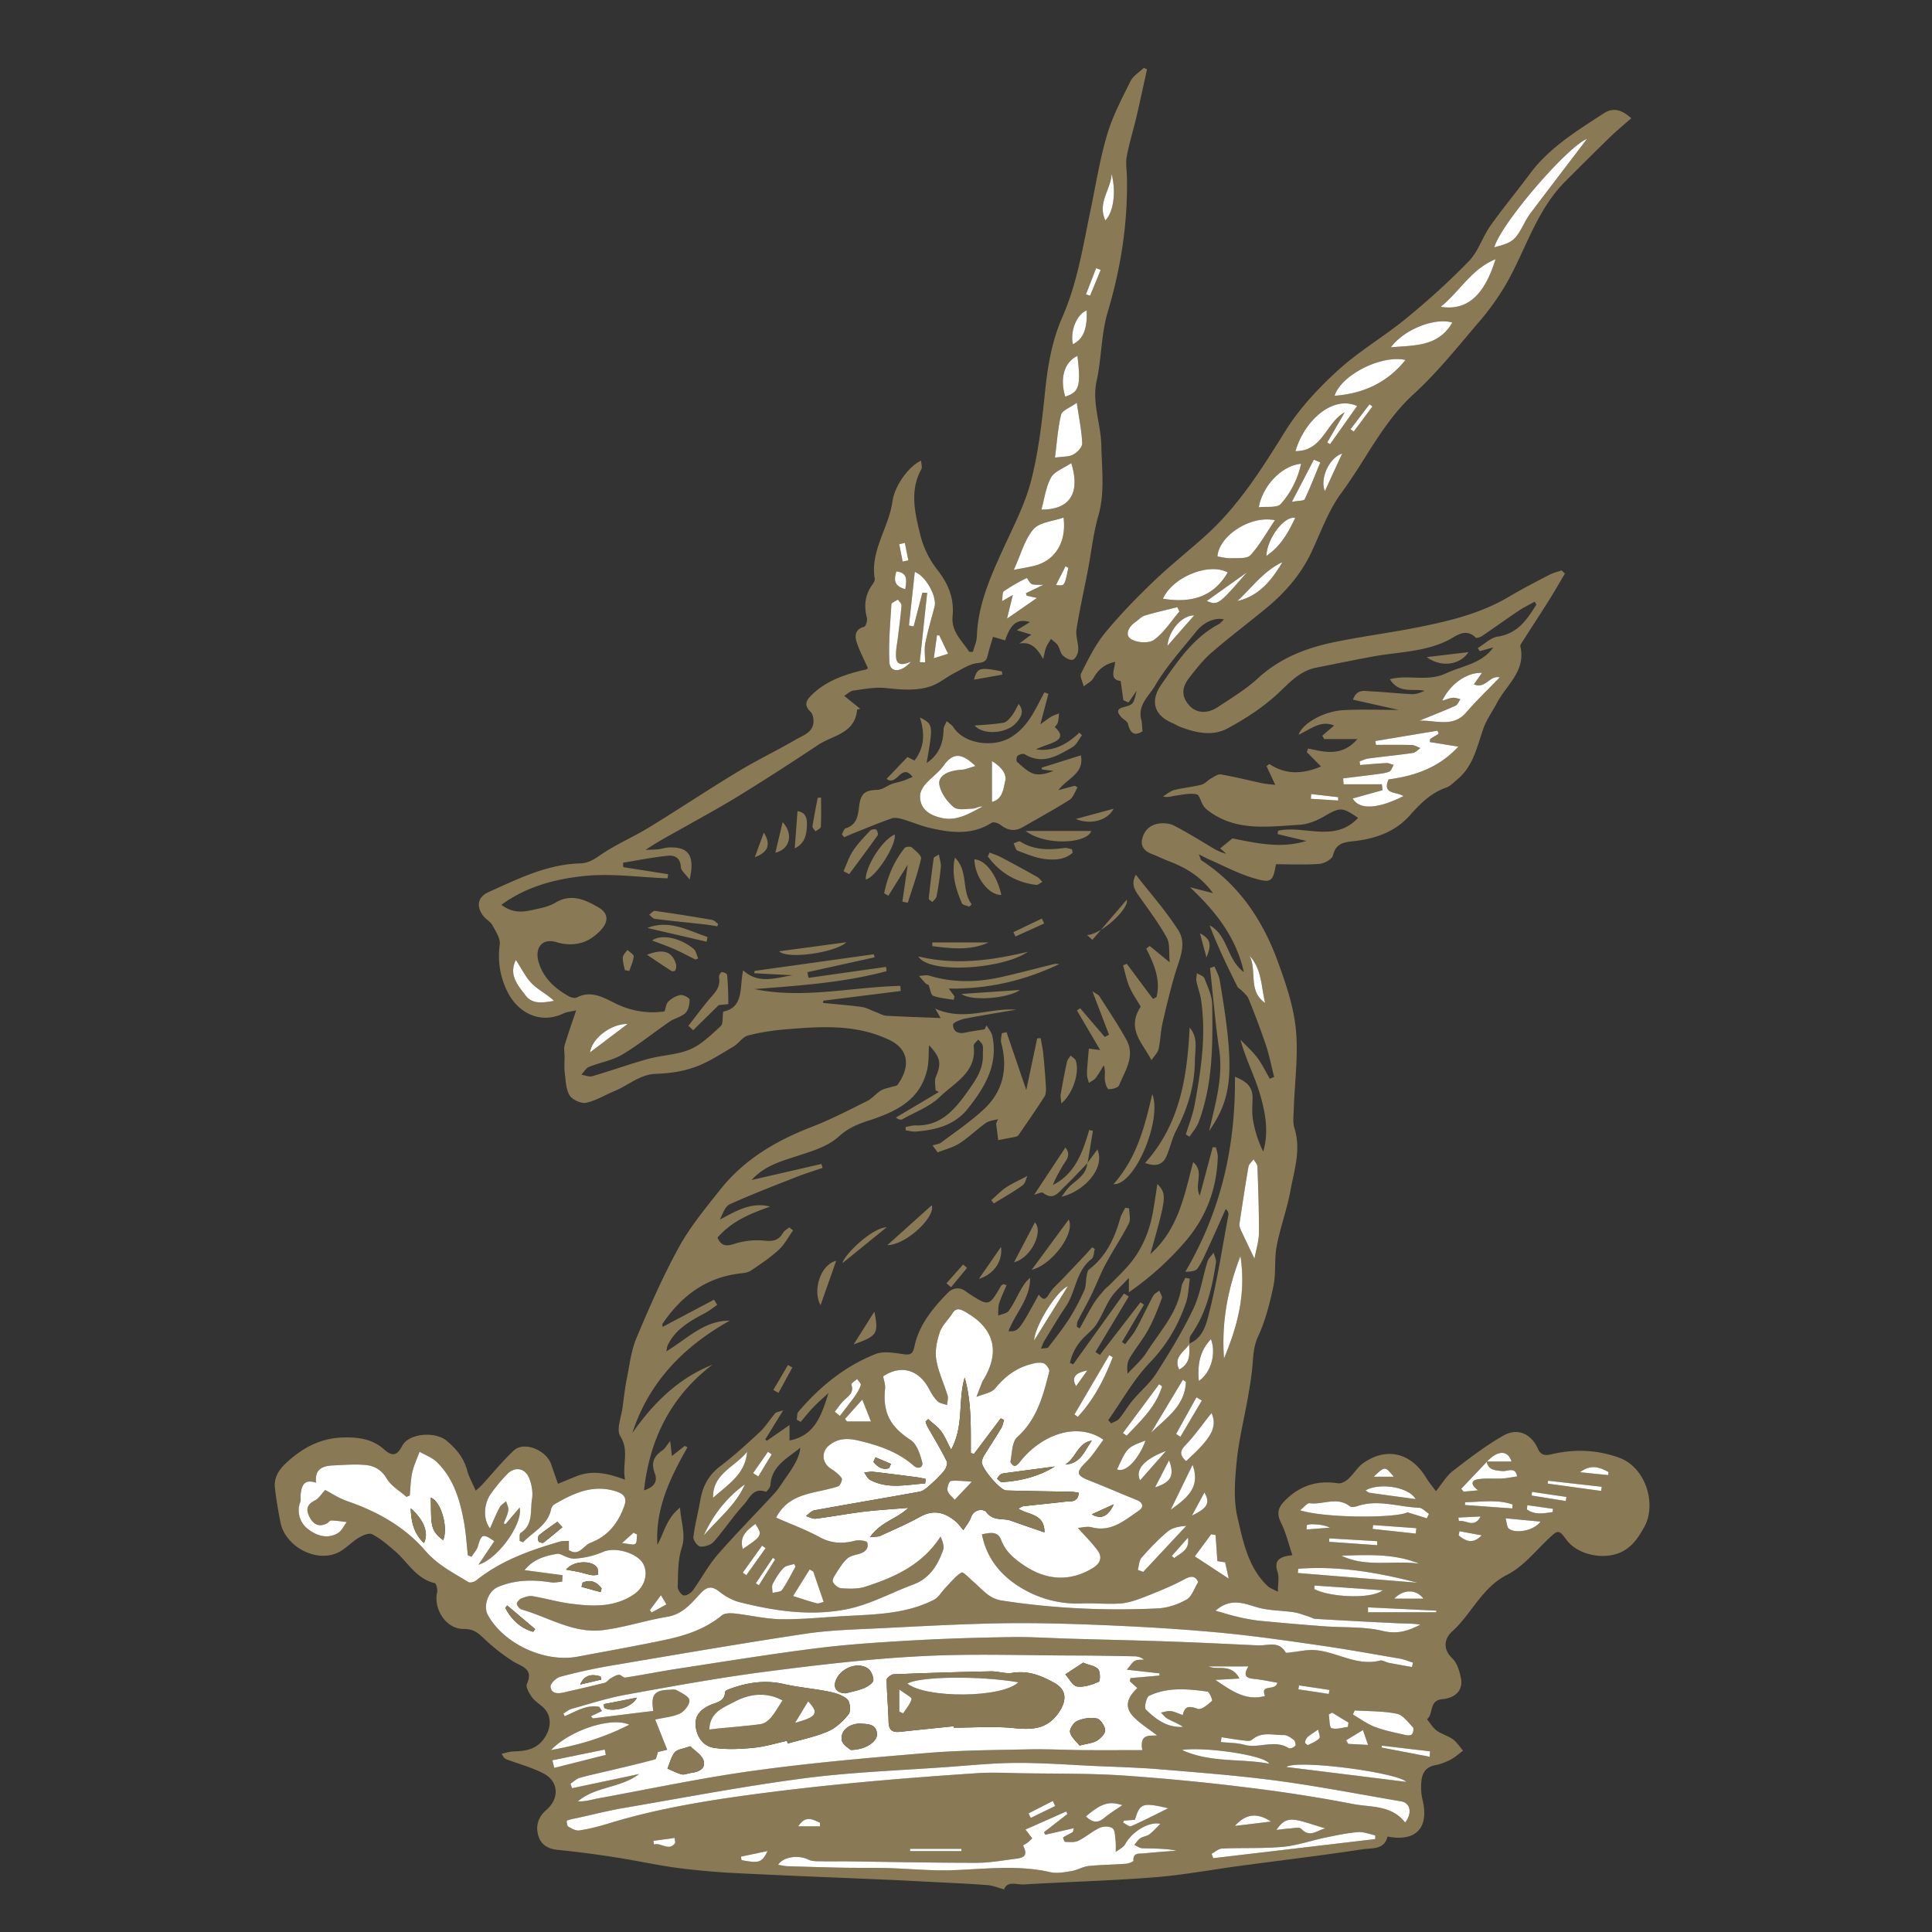 <svg xmlns="http://www.w3.org/2000/svg" viewBox="0 0 92.604 92.604">
  <rect x="0" y="0" width="92.604" height="92.604" fill="#333333" stroke="none"/>
  <path fill="#897a55" d="M30.536 73.551l-.168-.087-.555.5c.319.03.523.106.636.037.088-.054.063-.293.087-.45m21.58-7.858c-.606.107-.762.358-.536.745l.536-.745m10.518 7.405l-.005.213 1.117-.088c-.288-.136-.573-.155-.86-.166-.083-.001-.168.026-.252.04M52.052 14.11l.197.064.508-1.235a55.125 55.125 0 0 0-.22-.085zm12.09 24.26c0-.054-.002-.107-.003-.16l-1.29-.15-.02.228c.438.027.875.055 1.313.081M43.264 26.916c.093-.017.184-.037.276-.055l-.17-.837-.269.055.163.837m-6.11 47.83a11.754 11.754 0 0 1-.111-.073l-.814 1.215c.048.033.097.064.146.096l.78-1.239m27.58-54.174l.151.114.896-1.202-.14-.104-.908 1.192m-7.792 53.133l-.775.877.114.099c.317-.243.752-.385.66-.976m6.748 7.489l.04-.19-1.464-.218-.03.187 1.454.22m-26.7-11.48l-.18-.124-.71 1.02.249.16.64-1.057m32.914 3.027l.022.17c.347-.07.732.37 1.04-.22l-1.062.05m4.518-.262l.017-.156-1.227-.172c-.009.066-.017.132-.024.199.387.286.813.186 1.234.129m-43.27 4.698l.08.118c.238-.13.474-.261.712-.39-.073-.125-.147-.25-.262-.442l-.53.714m20.056-49.957l-.134-.077c-.147.293-.295.583-.453.895.41.06.41.06.587-.818m14.64 43.564h.958c-.419-.51-.42-.51-.957 0m-2.666 12.12c-.234.163-.383.248-.506.36a.447.447 0 0 0-.122.251c-.005.039.114.142.136.13.193-.091.413-.17.547-.322.065-.073-.035-.293-.055-.418m-23.878 4.636l.001-.174c-.326-.126-.665-.399-1.044.174zm-6.937.788l-.03-.231c-.338.045-.676.09-1.014.137l.024.18c.329-.116.734.357 1.02-.086m44.72-17.622l.011-.149c-.402-.207-.806-.402-1.365.01l1.354.139M43.393 28.24c.057-.433.129-.785-.428-.85-.122.397-.121.702.428.85m7.183 58.326l-.112-.242-1.163.596.104.216 1.171-.57m6.556-13.92c.753-.368.883-.603.599-1.11-.202.374-.388.72-.6 1.11m12.824.748l-.037.203c.325.26.662.448 1.102-.006l-1.065-.197m3.48-1.886l-.024.177 1.641.262.027-.196-1.645-.243M35.601 75.38l.17.12c.31-.431.617-.863.926-1.295l-.17-.118-.926 1.293m-.09 13.611l.033.17c.848.155.965.126 1.25-.44l-1.282.27m8.11-.373l.002.108h2.455v-.108zm20.9-5.205c.035.058.07.116.103.174.316.015.63.032.949.049l-.246-.713c-.293.178-.549.335-.806.49M45.025 30.457l-.116-.005c-.045.33-.09.657-.148 1.097.33-.105.524-.165.68-.214l-.416-.878m20.99 43.606l-.007-.192-2.29-.133c-.004.055-.008.108-.01.164l2.307.161m2.215 2.565c-.348-.458-.948-.469-1.403 0zm.298 7.578c.005-.087.01-.175.013-.262l-2.31-.27-.009.089zm8.218-12.743l.028-.199c-.857-.096-1.713-.192-2.57-.29l-.017.138 2.559.35M59.19 87.52l1.728-.21c-.626-.412-1.189-.405-1.728.21m4.656-5.431l-.157.093c.04.227.027.615.13.649.232.075.52-.025.786-.054l.029-.21zm1.968-8.991l-.023.186 2.07.225.025-.26-2.072-.151m-10.45-1.807c.775-.25.94-.57.672-1.3-.264.507-.468.904-.672 1.3m17.122 1.01l.015-.19c-.753-.257-1.518-.116-2.278-.11l-.005.137 2.268.163m-36.883 1.943c.936-.632.952-.665.598-1.2-.374.302-.78.566-.598 1.2m4.409-6.578l.242.2c.234-.305.477-.602.7-.916.124-.173.238-.361.303-.56.023-.07-.113-.192-.177-.29-.096.088-.292.211-.275.257.155.43-.19.583-.404.815-.142.153-.26.33-.389.494m16.36 1.064l.204.14 1.03-1.741c-.087-.05-.174-.101-.26-.153l-.974 1.754M30.082 49.081c-.776-.015-1.699.668-1.8 1.36l1.8-1.36M55.887 69.55c-1.056.395-1.49.907-1.238 1.405l1.238-1.405m8.445-47.809c-.626.205-1.08 1.209-.829 1.8l.83-1.8m-4.574 5.7l-1.92 1.368c.54.213.565.195 1.92-1.367M41.747 68.13l-.418-1.046-.825.923.093.123zm9.681-51.629c.503-.262.692-.727.66-1.621-.477.183-.805.987-.66 1.621m5.809 12.996c-.532-.016-1.196.653-1.282 1.459l1.282-1.459m8.335 47.546c0 .079 0 .156-.002.235h3.27l.006-.078-3.274-.157m-12.59-66.481c.405-.411.516-1.398.3-2.226-.025.736-.695 1.371-.3 2.226m7.657 37.509c-.19-.774-.153-1.622-.75-2.264.379.717-.088 1.69.75 2.264m-6.843 38.453c-.636-.201-.997-.105-1.745.539.267.258.528.358.86.083.289-.239.614-.433.885-.622m-2.613-24.873c-.541.234-1.574 1.88-1.616 2.6l1.616-2.6m-13.055 13.44a5.807 5.807 0 0 0-.056-.133c-.174.062-.398.074-.511.193a3.37 3.37 0 0 0-.524.765c-.06.115-.009.288-.008.435.158-.046.386-.041.46-.146.242-.35.43-.74.639-1.113m25.401 12.546c-1.471-.433-1.822-.701-2.35.072.228-.026.425-.055.622-.066.193-.011.475-.085.567.013.433.459.78.047 1.161-.019M73.84 72.933l-1.674-.158c.063.214.059.418.156.496.301.242 1.18.121 1.518-.338m-5.99-1.08c-.325-.583-1.726-.8-2.396-.415.07.043.126.103.19.112.705.102 1.41.195 2.207.303m-14.308-1.424c.396.18 1.017-.448 1.364-1.382-.877.329-.877.329-1.364 1.382m3.92-4.237c.588-.404.838-1.316.579-2.003-.54.575-.65 1.23-.58 2.003m-30.984 18.18l.088.366 2.472-.624c-.018-.086-.035-.17-.054-.254l-2.506.512m27.392 2.895a2.874 2.874 0 0 0-.04.094c.13.061.297.21.384.172.568-.247 1.118-.534 1.781-.86-1.24-.29-1.357-.241-1.596.552l-.529.042m9.414-65.104c-.102-.044-.205-.087-.307-.132l-1.055 2.024c.323-.062.576-.043.615-.127.274-.576.504-1.174.747-1.765M60.7 26.647c.7-.48 1.053-1.131 1.381-1.822-.514-.112-1.346.968-1.38 1.822m-6.877 42.039l.177.13c.673-.712 1.404-1.38 1.697-2.366-.045-.035-.091-.068-.137-.102l-1.737 2.338m-20.093 4.913c.687-.8 1.542-1.464 1.971-2.448-.893.639-1.529 1.475-1.971 2.448m23.11-7.365a13.049 13.049 0 0 0-.145-.095l-1.528 2.539c.721-.707 1.635-1.286 1.673-2.444m-.73 6.136c.715-.526 1.468-1.043 1.05-2.157l-1.05 2.157M51.5 67.797l.163.113c.768-.828 1.272-1.81 1.673-2.854a26.641 26.641 0 0 1-.167-.1l-1.669 2.841m7.808-38.986c1.045-.243 1.648-1 2.16-1.865-.892.415-1.46 1.218-2.16 1.865m3.701 47.185l-.008.17c.76.399 2.74.49 3.275.059-1.158-.08-2.213-.155-3.267-.229M51.058 19.01c.67-.205.756-.508.586-1.948-.622.293-.856 1.042-.585 1.948M68.03 74.952c-1.2-.493-2.466-.425-3.73-.385 1.19.578 2.485.208 3.73.385m-11.183-4.917c1.231-1.117 1.512-1.63 1.222-2.31-.426.534-.802 1.08-1.256 1.55-.312.324-.222.514.034.76m-21.04-.451c-.565.726-1.663 1.046-1.627 2.21.688-.63 1.551-1.123 1.627-2.21m23.085 6.081l-.17-.78-.373-.06-.087-1.249-.21-.036c-.252.34-.505.68-.784 1.059l1.624 1.066m-4.356-.418l.258.1 2.063-2.21c-.356.025-.679.093-.9.28-.445.376-.853.801-1.236 1.239-.124.143-.126.39-.185.59m4.013 8.022l-.033.231c.374.04.762.03 1.12.131.704.195 1.45-.27 2.134.162.062.04.244-.038.314-.113.038-.04-.008-.233-.072-.283-.138-.107-.315-.236-.474-.232-.515.013-1.066-.186-1.537.23-.09.08-.308.039-.462.02-.331-.037-.66-.096-.99-.146M24.726 46.014c-.356.723.099 1.211.461 1.695.34.45.854.35 1.365.263-.328-.32-.744-.513-1.049-.82-.307-.306-.502-.724-.777-1.138m14.256 29.313l-.176-.1-.792 1.274c.377.12.75.25 1.132.348.102.026.227-.042.333-.064l-.497-1.458m21.855 9.211c-.198-.41-3.128-.827-4.182-.657 1.37.626 2.81.396 4.182.657m-17.17-52.824c-.67.295-.733-.029-.722-.398.01-.255.063-.509.094-.763.06-.507.13-1.015.171-1.525.006-.092-.109-.194-.168-.291-.11.076-.31.146-.316.229-.056.926-.142 1.856-.094 2.78.025.482.537.529 1.034-.032m6.339-3.679c-.288-.017-.444.013-.555-.044-.105-.051-.215-.296-.237-.284-.375.19-.75.386-1.093.628-.086.06-.057.283-.087.478.184-.106.295-.17.514-.294l-.278 1.133 1.434-.99c-.159-.037-.326-.073-.492-.11l-.036-.12.83-.397M67.41 85.408c-.449-.455-5.237-1.085-5.759-.713l5.76.713m.543-9.544c-1.887-.485-3.787-.823-5.728-.669-.006.067-.011.135-.018.202zm1.659-60.403c-.825-.256-2.312.323-2.947 1.186 1.139-.103 2.262-.015 2.947-1.186M26.41 83.881c1.352-.238 2.55-.599 3.751-1.213-.859-.394-2.843.268-3.75 1.214m38.522-1.898c-.028.066-.057.13-.086.195.349.203.68.453 1.052.595.457.174.946.265 1.425.379.111.026.28.045.343-.017.07-.067.11-.287.06-.34-.238-.246-.485-.595-.779-.655-.655-.132-1.34-.114-2.015-.157m6.75-69.558c-1.159.467-1.699 1.53-2.625 2.28 1.329.21 2.112-.632 2.625-2.28M60.337 24.314c.371-.046.878.042 1.054-.159.463-.53.812-1.173.97-1.924-.924.084-1.842 1.05-2.024 2.083m-16.125 4.093l.229.01-.355 3.32.257.01c0-.307-.048-.624.01-.921.117-.591.292-1.172.443-1.756.12-.461-.412-1.46-.947-1.657-.096.871-.19 1.718-.281 2.568l.224.046.42-1.62m15.625 51.467h-1.9c.403.199 1.083-.172 1.469.58l-1.152.068c.805.54 1.46 1.015 2.38.77-.248-.61.5-.213.592-.637-.362-.06-.726-.142-1.094-.179-.353-.034-.589-.11-.295-.602m-8.49-57.677c-.38.258-.812.403-.972.696-.25.459-.315 1.016-.458 1.532 1.328.01 1.886-.754 1.43-2.228m5.185 7.111l-.102-.205c-.522.132-1.047.247-1.56.403-.166.05-.296.208-.448.31-.32.213-.516.61-.225.808.273.185.868.225 1.115.044.483-.347.821-.895 1.22-1.36m2.924 30.903c-.643 1.65-.906 3.247-.789 4.898.647-1.532 1.068-3.1.789-4.898m-7.844-40.905c-.341.248-.704.37-.752.567-.156.658-.2 1.344-.294 2.062.385-.057.667-.033.876-.146.193-.105.437-.361.43-.542-.023-.596-.15-1.188-.26-1.94m12.358-.338c1.38-.1 2.53-.632 3.397-1.715-1.165-.259-3.096.733-3.397 1.715M60.129 60.33c.088-.484.212-.854.213-1.225a76.438 76.438 0 0 0-.07-3.184c-.005-.12-.121-.236-.187-.354-.084.12-.221.228-.243.358-.158.9-.294 1.807-.43 2.711a.5.5 0 0 0 .04.266c.195.425.4.847.677 1.428m5.785 27.82l.007-.179c-.279-.056-.564-.177-.836-.154-.526.043-1.049.156-1.568.264-.678.14-1.347.379-2.03.44-.963.088-1.937.039-2.906.08-.173.008-.338.166-.507.256l.08.21c2.587-.307 5.173-.612 7.76-.917m-1.458-68.388l-.838 1.445.134.083 1.296-1.829c-1.166-.533-2.535.707-2.953 2.163 1.322.006 1.448-1.366 2.36-1.862m-8.713 8.937c1.309.211 2.402-.051 3.105-1.26-.918-.495-2.653.233-3.105 1.26m5.367-3.764c-1.188-.25-2.693.77-2.754 1.738.217.031.435.093.652.084.319-.014.763.036.93-.146.444-.484.768-1.078 1.172-1.676m9.923 7.319c-.632-.036-1.457.428-1.903 1.332.188-.055.34-.123.498-.14.122-.013.25.04.375.063-.078.11-.132.27-.237.317-.57.256-1.15.482-1.729.719.772-.034 1.6.34 2.227-.383.513-.59 1.08-1.133 1.623-1.697-.512-.096-.661.567-1.241.336.15-.214.25-.355.387-.547m5.039-25.6c-.998.412-4.167 4.127-4.445 5.198.899-.237.997-.32 1.452-1.18.093-.177.2-.349.32-.507C74.28 9 75.167 7.84 76.07 6.655M62.315 72.387c1.141.379 4.6.388 5.15.1l.925.285.103-.213c-.16-.103-.32-.287-.485-.294-.978-.035-1.95-.413-2.94-.078-.114.039-.293.068-.37.008-.611-.478-1.286-.06-1.923-.144-.117-.017-.263.187-.46.336M48.593 27.315c.442-.086.708-.128.968-.19.999-.245 1.571-1.12 1.416-2.318-.507.18-1.144.22-1.439.559-.424.486-.597 1.19-.945 1.95m8.1 54.892c.099-.49.356-.42.733-.3.17.056.469-.21.665-.38.036-.033-.119-.433-.215-.447-.943-.13-1.901-.223-2.794.2-.136.065-.248.569-.16.657.483.48 1.036.883 1.784.833-.234-.158-.498-.255-.742-.387-.125-.068-.214-.197-.32-.298.158-.027.32-.089.472-.07.176.02.345.11.578.192m1.566-5.004c.394.11.699.21 1.01.28.357.081.718.164 1.082.2 1.034.102 2.07.188 3.106.266.949.072 1.926.008 2.838.227.7.167 1.216-.016 1.782-.304-.357-.064-.71-.049-1.062-.066-1.32-.063-2.64-.133-3.96-.21-.12-.008-.235-.085-.354-.122-.232-.071-.461-.163-.7-.198-.592-.09-1.214-.073-1.78-.246-.65-.198-1.251-.44-1.962.173m10.277-41.635l.013-.15.407-.25-.052-.148-2.98.496.026.186c.572 0 1.146-.009 1.718.007.14.004.277.095.414.145-.119.082-.23.217-.358.235-.707.103-1.416.171-2.123.263-.149.02-.289.093-.434.142.009.057.015.116.022.173.424-.032.845-.073 1.268-.092.112-.004.228.058.341.09-.068.111-.114.28-.211.32-.198.08-.424.097-.64.127-.522.07-1.046.13-1.569.196l.02.283h1.837l.033.282-1.432.398c.318.558 1.209.502 2.433-.112-.299-.222-1.04-.057-.715-.8 1.247-.169 2.41-.555 3.344-1.574l-1.362-.217m-12.92 51.85c-.507-.123-1.332.333-1.685.974-.088.158-.297.25-.45.374-.004-.181.01-.365-.013-.543-.026-.207-.018-.49-.145-.593-.131-.105-.44-.103-.612-.022-.361.168-.67.446-1.028.622-.178.088-.42.058-.634.053-.035 0-.106-.204-.094-.212.147-.095.306-.167.46-.252.018-.01.016-.057.05-.191-.489.112-.926.213-1.363.312l-.065-.118 1.124-.877-.06-.12-1.949.868.323.422c-.085.079-.145.144-.214.197-.071.053-.151.095-.224.14.2.415.126.578-.306.633-.637.082-1.277.2-1.915.2-2.09.002-4.181-.044-6.272-.069-.376-.004-.752.01-1.13-.002-.224-.007-.479.015-.668-.08-.462-.233-1.205-.147-1.45.248.153.023.292.06.434.066.896.028 1.792.057 2.688.073.715.014 1.43-.001 2.144.019 1.042.028 2.085.14 3.124.1 1.556-.057 3.105-.26 4.655.095.321.073.685.002 1.02-.053.275-.045.534-.21.808-.24.6-.063 1.205-.065 1.808-.111.124-.01.351-.103.349-.148-.022-.403.282-.324.494-.347.521-.056 1.046-.09 1.57-.133-.552-.108-1.096-.098-1.64-.114-.129-.005-.255-.104-.382-.158.095-.11.173-.243.29-.32.128-.09.315-.099.436-.194.203-.157.375-.356.521-.5m11.735-.06c.36-.47.24-.944-.191-1.017-1.967-.332-3.925-.716-5.9-.982-1.856-.25-3.728-.392-5.597-.549-1.062-.09-2.13-.116-3.194-.165-1.247-.056-2.495-.151-3.742-.147-1.082.004-2.165.114-3.247.192-2.304.168-4.622.245-6.91.543-2.907.379-5.793.934-8.686 1.429-.748.127-1.485.316-2.227.478-.163.035-.33.062-.483.121-.018.007 0 .253.06.289.16.095.365.212.531.186a9.715 9.715 0 0 0 1.385-.328c2.325-.714 4.714-1.104 7.116-1.422 1.63-.215 3.267-.397 4.906-.55 1.885-.177 3.773-.32 5.663-.444.711-.048 1.429-.01 2.143.001 1.617.027 3.237.003 4.849.108 2.002.133 4 .339 5.993.58 1.688.207 3.372.466 5.04.79.853.164 1.834.039 2.491.888m.326-7.455l.049-.21c-.214-.067-.425-.157-.643-.195-1.282-.22-2.564-.451-3.851-.637-1.566-.226-3.134-.45-4.708-.6-1.701-.162-3.41-.27-5.117-.345-1.736-.076-3.476-.135-5.213-.112-2 .028-3.997.14-5.994.239-1.2.059-2.411.086-3.596.264-3.123.47-6.235 1.007-9.349 1.534-.812.138-1.619.32-2.414.532-.19.052-.47.332-.452.476.043.353.37.333.66.266.644-.15 1.288-.293 1.929-.456.105-.027.182-.149.284-.208.126-.072.259-.162.396-.177.1-.01.22.148.315.133.852-.132 1.698-.3 2.551-.43 2.195-.336 4.388-.694 6.59-.971 1.508-.19 3.03-.29 4.55-.375 1.595-.091 3.193-.138 4.79-.163.954-.016 1.91.05 2.864.077 1.594.045 3.19.08 4.785.136 1.401.05 2.8.118 4.2.184.46.021.992-.235 1.32.338.024.04.199-.003.302-.013.368-.036.74-.128 1.102-.1 1.05.081 2.002.786 3.12.502.124-.03.279.08.422.109.367.072.738.135 1.108.202m-42.605-5.98c-.056-.021-.11-.044-.166-.066.012-.13-.023-.335.045-.378.621-.4.456-1.062.55-1.623.05-.305-.008-.658-.115-.954-.193-.537-.691-.637-1.083-.236-.282.289-.54.605-.775.934-.341.476-.382 1.21-.042 1.658.168-.372.298-.698.463-1.005.064-.12.205-.2.31-.296.04.147.128.303.106.44-.034.213-.144.415-.22.622l.082.036.682-.796c.171.744-1.012 2.45-1.975 2.742l.76-1.13c-.548-.378-.618-.344-.784.24-.053.184-.205.34-.31.509a13.82 13.82 0 0 0-.175-.071c-.058-.524-.088-1.053-.181-1.57-.193-1.076-.5-2.117-1.314-2.906-.222-.215-.544-.327-.82-.487-.12.332-.275.656-.35.998-.081.359-.085.735-.122 1.103-.053.02-.107.04-.16.058-.322-.288-.735-.52-.942-.874-.252-.428-.598-.612-1.016-.651-.509-.049-1.029-.001-1.543.02-.498.02-.904.16-.826.829-.574-.192-.692.14-.739.547-.014.129.019.268-.02.384-.178.524-.003.994.376 1.291.4.316.929.497 1.437.186.177-.11.278-.346.414-.523-.248-.029-.495-.07-.743-.076-.072-.001-.142.115-.224.152-.41.19-.662.002-.838-.364-.17-.355-.067-.576.287-.754.183-.092.303-.304.484-.494.286.146.668.399 1.088.542 1.433.495 2.735 1.23 3.717 2.371.59.685 1.336 1.053 2.06 1.5.08.049.286-.01.38-.084 1.188-.95 2.585-1.444 4.017-1.862.132-.038.28-.02.422-.03v.443c.495.32.687-.22 1.032-.35.852-.323 1.337-.956 1.626-1.78.135-.383-.028-.566-.4-.685-1.114-.356-2.046.094-2.965.628-.07.04-.129.142-.146.225-.165.784-.871 1.08-1.344 1.587m1.931 8.209l.065.127c.537-.23 1.051-.569 1.656-.452l.128.205-.528.248.089.105 2.902-.36c-.131-.758.053-.992.735-1.012.128-.003.283-.04.382.017.231.132.583.289.611.476.029.193-.223.525-.435.635-.321.164-.713.187-1.203.3l.576 1.448c-.12.03-.31.073-.444.106-.054.147-.071.333-.135.35-.665.183-1.337.338-2.007.499-.534.128-1.074.24-1.603.387-.163.046-.3.187-.449.284l.079.215 3.21-.679c-.886.677-2.076.586-2.932 1.305.357.024.671-.084.995-.143 2.492-.456 4.975-.985 7.482-1.329 2.744-.376 5.508-.616 8.27-.843 1.608-.132 3.228-.138 4.843-.174.862-.018 1.725.03 2.587.036.943.008 1.885.001 2.875.001-.148-.839.404-.66.707-.709-.362-.28-.804-.547-1.147-.908-.473-.498-.211-.974.202-1.36-.136-.12-.247-.221-.359-.322l.029-.155 1.39-.12v-.107l-1.565-.176c.19-.214.268-.363.39-.426.124-.063.29-.041.438-.057a.78.78 0 0 0-.416-.155 149.42 149.42 0 0 0-2.801-.04c-2.48-.003-4.967-.096-7.441.03-2.51.13-5.014.425-7.507.75-2.235.29-4.457.698-6.676 1.099-.875.16-1.731.437-2.591.675-.144.04-.268.15-.402.229m-.04-6.63l-.018.308c-.175.014-.356.063-.525.035-.868-.14-1.714-.128-2.544.217-.464.192-.737.9-.49 1.35.76 1.38 2.722 2.292 4.3 1.994 1.406-.266 2.816-.514 4.217-.811.971-.207 1.908-.517 2.7-1.17.137-.113.41-.11.613-.088.744.08 1.483.264 2.226.273 1.024.014 2.05-.096 3.074-.152 1.45-.078 2.915-.098 4.25-.78.224-.115.368-.385.554-.578.248-.257.474-.552.77-.728.076-.046.383.288.58.454.412.348.72.792 1.345.89 2.48.38 4.971.496 7.471.378.472-.022.973-.193 1.387-.425.253-.142.366-.533.557-.837-.144-.317-.34-.308-.678-.125-.594.32-1.224.573-1.853.82-.379.149-.778.294-1.177.326-.619.05-1.247-.024-1.87.001a5.193 5.193 0 0 1-2.797-.68c-1.002-.57-1.754-1.412-1.99-2.635.33-.058.749-.183.915.257.217.573.614.902 1.102 1.233 1.07.724 2.21.798 3.302.125.345-.212.468-.5.232-.826-.263-.368-.593-.687-.953-1.095.187-.01.445-.086.668-.028.937.247 1.57-.339 2.245-.791.269-.18.22-.391-.098-.52-.743-.3-1.48-.621-2.227-.915-.684-.27-.696-.401-.17-.927.309-.308.541-.693.807-1.043-1.243-.875-2.985-.262-4.034 1.102-.057.074-.173.172-.236.155-.079-.02-.2-.159-.186-.223.082-.397.07-.93.324-1.159.953-.857 1.246-1.997 1.537-3.148.027-.11-.16-.368-.29-.401-.196-.052-.436.006-.644.065-.675.19-1.197.585-1.648 1.136-.19.232-.6.285-.909.42l.294-.76c.006-.016.022-.029.032-.043.832-1.364.534-2.491-.865-3.277-.225-.127-.428-.215-.611.073-.195.31-.492.575-.605.906-.14.413-.238.888-.17 1.307.096.59.37 1.148.544 1.728.04.138-.016.303-.027.455-.154-.058-.346-.074-.453-.18a2.328 2.328 0 0 1-.406-.585c-.495-.94-1.354-1.179-2.204-.612.035.2.113.398.094.585-.122 1.177.253 1.833 1.23 2.475.293.192.446.675.546 1.055.068.263-.207.347-.403.175-.768-.678-1.689-.984-2.662-1.213-.523-.121-.986-.11-1.403.24-.38.32-.326.84.088 1.107.196.126.392.275.525.46.045.063-.072.356-.168.388-.395.133-.81.204-1.218.302-.702.168-1.355.414-1.759 1.2.72.318 1.426.578 2.08.934.565.307 1.103.328 1.699.171.186-.048.566.006.59.089.09.322-.142.481-.446.558-.185.047-.397.1-.527.223-.201.19-.354.435-.507.67-.084.133-.21.325-.167.428.057.14.254.302.4.311.378.023.786.044 1.138-.068 1.407-.453 2.738-1.044 3.62-2.41.096.222.19.465.123.651-.26.725-.643 1.357-1.426 1.648-1.065.395-2.09.965-3.188 1.185-1.709.34-3.442.093-5.128-.336a2.627 2.627 0 0 1-.969-.497c-.347-.276-.584-.272-.89.048-.46.485-.864 1.025-1.618 1.147-1.03.169-2.038.506-3.071.639-1.407.18-2.614-.612-3.907-.987-.1-.03-.227-.172-.233-.27-.006-.084.123-.22.222-.262.164-.07.362-.136.528-.108.623.103 1.234.287 1.858.365 1.027.128 2.055.179 2.982-.439.514-.342.725-.951.475-1.46-.246-.499-1.296-.858-1.933-.59-.442.187-.869.29-1.349.322-.359.023-.666-.26-.846-.23-.539.092-1.129.24-1.571.785l1.823.242m44.308-5.438c-.41.433-.821.864-1.232 1.295l.113.138.698-.065c-.383-.275-.329-.477-.008-.529.375-.06.766-.015 1.149-.036.242-.014.484-.064.725-.1-.077-.494-.476-.228-.707-.255-.35-.04-.662-.035-.75-.46h1.191c-.18-.557-.667-.546-1.18.012m-14.274-5.662c.681-.27.83-.964.97-1.513.385-1.529.62-3.093.912-4.644.015-.08.002-.168-.127-.298-.277.618-.55 1.238-.836 1.854-.16.343-.305.7-.52 1.005-.092.131-.345.148-.58.15 1.702-2.89 2.412-5.992 2.378-9.343.569.218.849.498.844 1.01-.002.35-.04.706.019 1.045.088.523.245 1.034.493 1.527.275-.94.103-1.856-.148-2.723-.252-.872-.687-1.691-.944-2.635.272.285.572.549.808.861.232.309.401.668.596 1.006l.21-.083c-.132-.518-.233-1.046-.401-1.55a41.423 41.423 0 0 0-.826-2.204c-.056-.141-.196-.25-.304-.368-.072-.077-.189-.128-.234-.217-.476-.956-.944-1.919-1.328-2.93.887.473.812 1.63 1.643 2.242-.384-1.705-1.372-2.925-2.584-4.067l1.104.283c-.584-.809-1.326-1.232-2.151-1.545-.257-.098-.501-.226-.757-.322-.354-.132-.581-.356-.482-.748.108-.436.425-.69.868-.729.213-.017.46.008.647.104.538.276 1.057.592 1.577.903.29.174.57.367.932.446l-.29-.254.587-.479c1.172.233 2.327.498 3.541.123l-1.376-.33.024-.161c1.251-.277 2.714.594 3.834-.617-.78-.535-.869-.508-1.635-.066-.356.208-.782.378-1.185.4-1.415.078-2.865.311-4.163-.537-.15-.1-.306-.21-.413-.35-.139-.185-.201-.55-.347-.577-.325-.064-.684.022-1.026.07-.175.024-.343.096-.58.034.179-.105.346-.258.539-.308.426-.108.87-.144 1.297-.253.171-.044.307-.214.472-.305.149-.082.327-.214.469-.189.665.116 1.323.282 1.984.422.184.04.374.05.619.079l-.42-.9.136-.101c.808.538 1.63.474 2.476.119l-.681-.69a9.3 9.3 0 0 1 .063-.17c.809.17 1.63.399 2.363-.456H63.47l-.09-.16c.179-.153.358-.308.563-.486-.645-.279-1.136.193-1.702.438.212-.563 1.224-1.13 2.17-1.177.847-.045 1.697-.01 2.633-.01l-2.194-.493c.186-.525.553-.414.854-.399.655.032 1.308.105 1.963.136.202.009.409-.065.613-.16-.553-.13-1.212.164-1.66-.557.917-.235 1.795.14 2.705-.286.775-.365 1.68-.443 2.255-1.239l-.65.181-.099-.146c.317-.19.615-.498.953-.55.96-.145 1.412-.818 1.855-1.535l-.077-.142c-.258.145-.529.275-.775.44-.59.395-1.165.812-1.753 1.209-.084.058-.265.113-.303.073-.49-.491-.97-.048-1.319.127-1.145.57-2.387.557-3.591.778-.914.167-1.825.356-2.738.538-.78.156-1.261.706-1.819 1.227-.713.667-1.563 1.217-2.426 1.684-.73.395-1.542.207-2.3-.087-.119-.047-.227-.123-.345-.172-.876-.369-1.082-1.052-.524-1.85.769-1.1 1.513-2.229 2.75-2.889.089-.047.154-.138.247-.225-.4-.11-.958.116-1.32.566-.687.855-1.439 1.677-1.986 2.615-.28.478-.843.926-.657 1.626.042.16.036.333.059.553-.355.232-.581.13-.697-.355-.03-.127-.217-.21-.32-.325-.175-.195-.266-.376.1-.474.483-.128.482-.134.635-.787l-.391.562-.246-.111-.127-.92c-.571-.07-.286-.532-.267-.918-.505.109-.81.371-1.039.78-.094.167-.309.267-.468.397-.046-.213-.198-.48-.121-.63.337-.663.668-1.351 1.134-1.92.713-.873 1.508-1.685 2.321-2.468.804-.772 1.684-1.465 2.512-2.212 1.587-1.432 2.7-3.212 3.82-5.011.67-1.077 1.577-2.045 2.519-2.906 1.008-.923 2.216-1.623 3.277-2.494a35.432 35.432 0 0 0 3.005-2.744c.446-.46.645-1.15 1.025-1.687.598-.848 1.267-1.646 1.884-2.482.942-1.274 2.269-2.075 3.559-2.918.443-.29.867-.167 1.312.24-.35.31-.686.583-.995.882-.731.71-1.454 1.43-2.174 2.153-1.372 1.379-1.884 3.252-2.814 4.884a12.166 12.166 0 0 1-1.34 1.873c-1.002 1.173-1.972 2.393-3.105 3.428-1.486 1.357-2.301 3.166-3.464 4.735-.623.841-.985 1.88-1.438 2.843-.512 1.087-1.281 1.958-2.196 2.71-.863.711-1.759 1.383-2.603 2.115-.398.346-.731.776-1.057 1.195-.388.5-.365.927.013 1.34.325.356.847.403 1.357.066.658-.436 1.344-.85 1.92-1.38 1.028-.944 2.253-1.434 3.57-1.714 1.346-.285 2.715-.456 4.063-.724 1.532-.304 3.048-.665 4.414-1.479.625-.373 1.275-.705 1.922-1.043.182-.095.388-.142.584-.21l.164.149c-.249.42-.49.844-.75 1.257-.438.698-.89 1.387-1.334 2.082-.029.045-.063.108-.053.153.277 1.181-.674 1.85-1.131 2.725-.21.4-.483.776-.634 1.196-.312.871-.48 1.805-1.242 2.443-.177.147-.348.336-.556.408-.741.258-1.244.78-1.754 1.349-.674.753-1.605 1.089-2.594 1.205-.493.059-.923.069-1.07.694-.043.182-.412.385-.646.404-.688.052-1.383.018-2.088.018-.14.834-.218.926-1.113.653-.728-.221-1.41-.588-2.111-.893-.124-.054-.24-.12-.473-.236.08.181.088.267.133.296 1.814 1.178 2.943 2.887 3.664 4.87.38 1.046.751 2.136.856 3.23.121 1.263-.06 2.553-.101 3.832-.01.303-.055.629.034.907.324 1.03-.017 2.01-.195 2.991-.164.897-.49 1.764-.66 2.66-.118.62-.024 1.28-.152 1.895-.173.833-.388 1.676-.742 2.441-.241.521-.225 1.02-.28 1.542-.048.47-.128.94-.211 1.408-.177 1.008-.43 2.007-.53 3.021-.087.892-.163 1.837.038 2.692.27 1.154.505 2.386 1.43 3.275.127.124.316.18.506.287 0-.378.071-.687-.014-.944-.181-.546.06-.741.71-.809-.19-.558-.308-1.083-.542-1.548-.232-.463-.144-.747.213-1.097.718-.706 1.539-.952 2.52-.8.153.024.366-.1.496-.218.254-.23.432-.555.707-.749 1.116-.787 2.289-.5 3.015.696.128.212.29.402.471.65.302-.37.507-.736.812-.972.78-.602 1.567-1.208 2.42-1.694.688-.39 1.339-.085 1.658.636.185.418.508.285.8.224 1.05-.218 2.067-.17 3.092.2 1.285.463 1.816 2.25 1.193 3.341-.252.44-.494.83-.944 1.102-.831.503-2.208.268-2.78-.515-.36-.49-.403-.474-.855-.044-.636.602-1.218 1.34-1.973 1.721-1.229.62-1.704 1.874-2.644 2.72-.359.322-.484.828.011 1.3.23.22.341.609.408.942.11.545-.225.945-.898 1.008-.653.062-.402.71-.729.962.154.185.28.406.468.544.234.172.54.247.775.417.193.14.327.36.488.544-.197.144-.38.313-.592.425-.226.118-.474.22-.723.265-.628.115-.695.574-.698 1.074 0 .2.024.407.071.602.318 1.332-.314 2.013-1.68 1.75-.151.647-.751.544-1.191.61-1.96.298-3.93.533-5.894.797-1.364.183-2.72.44-4.09.547-2.083.164-4.175.217-6.262.342-.336.02-.792-.19-.941.238-.278-.075-.54-.19-.807-.208-.985-.073-1.972-.114-2.959-.165-.603-.031-1.206-.064-1.808-.09-2.388-.103-4.776-.192-7.161-.312a36.176 36.176 0 0 1-2.91-.254c-.977-.129-1.943-.347-2.917-.497a49.136 49.136 0 0 0-2.838-.37c-.463-.046-.789-.24-.92-.66-.15-.474-.015-.915.372-1.247.632-.54.613-1.36-.117-1.747-.556-.296-1.182-.457-1.776-.682-.08-.03-.151-.082-.242-.27.182-.038.364-.103.547-.11.597-.02 1.131-.082 1.517-.666.317-.481.347-1.064-.088-1.459-.177-.161-.393-.293-.528-.483-.13-.183-.304-.48-.239-.628.335-.745-.247-.821-.668-1.087a8.962 8.962 0 0 1-1.378-1.082c-.29-.275-.517-.476-.978-.466-.83.017-1.463-.939-1.279-1.757.03-.138-.041-.424-.113-.441-.89-.207-1.29-1.001-1.905-1.534-.343-.298-.698-.6-1.095-.81-.15-.079-.46.057-.65.172-.357.216-.649.558-1.023.724-1.051.466-2.49-.32-2.72-1.45-.108-.54-.2-1.086-.266-1.634-.056-.464.124-.829.476-1.169.772-.746 1.66-1.236 2.731-1.278.71-.028 1.436.047 2.012.56.368.33.613.354.875-.155.317-.612 1.583-.716 2.14-.246.46.387.822.823.98 1.424.085.314.253.604.41.965.122-.112.213-.185.291-.27.508-.553.982-1.14 1.527-1.652.494-.465 1.573-.03 1.808.684.1.304.209.605.314.908.3-.124.602-.248.903-.368.771-.304 1.516-.126 2.313.173-.145-.724.212-1.393-.231-2.095-.198-.314.054-.915.114-1.385.06-.46.112-.924.204-1.379.132-.656.208-1.342.465-1.95.622-1.473 1.264-2.948 2.034-4.345.542-.985 1.278-1.869 1.98-2.756 1.149-1.45 2.686-2.348 4.395-3.007.906-.35 1.772-.803 2.643-1.235.24-.119.418-.353.649-.497.153-.096.349-.125.527-.183.096-.033.234-.033.282-.1.544-.744.648-1.647-.396-2.149-1.603-.768-3.282-.646-4.966-.507-.609.052-1.222.141-1.81.297-.26.068-.442.38-.69.526-.599.352-1.189.746-1.834.98-.586.213-1.239.311-1.866.329-.794.02-1.336.553-2.001.824-.46.188-.894.466-1.368.564-.239.048-.657-.144-.787-.355-.182-.294-.187-.705-.233-1.07-.033-.268-.01-.542-.01-.814-.002-.174-.042-.359.004-.517.153-.524.338-1.037.552-1.676-.271.064-.46.078-.618.154-1.098.523-2.222-.016-2.732-1.162a3.81 3.81 0 0 1-.313-2.139c.038-.289-.187-.633-.347-.923-.101-.185-.327-.296-.456-.472-.337-.46-.248-.893.27-1.126 1.406-.634 2.8-1.33 4.387-1.374.485-.013.79-.289 1.161-.528.69-.443 1.453-.776 2.154-1.204 1.425-.874 2.817-1.802 4.247-2.666.91-.55 1.872-1.012 2.792-1.546.345-.2.813-.333.83-.852.006-.158-.036-.37-.14-.47-.285-.27-.256-.493-.003-.75.655-.674 1.492-.986 2.374-1.212.105-.028.212-.043.316-.075.027-.008.043-.055.054-.07-.184-.418-.4-.816-.534-1.24-.096-.303-.069-.614.358-.727.081-.022.169-.299.136-.427-.146-.568-.1-1.088.247-1.574.063-.088.142-.209.127-.3-.222-1.347.67-2.437.847-3.695.112-.799.801-1.706 1.374-1.971.008.157.067.314.015.408-.57 1.032-.31 2.094-.06 3.121a4.47 4.47 0 0 0 .795 1.666c.546.69.849 1.388.76 2.274-.07.721.456 1.174.803 1.7.057 0 .115 0 .172-.002.066-.247.183-.493.19-.742.048-1.475.621-2.784 1.216-4.096.498-1.102 1.08-2.193 1.38-3.353.365-1.41.527-2.88.678-4.334.126-1.215.33-2.394.821-3.515.725-1.647.993-3.413 1.358-5.156.25-1.2.442-2.42.79-3.592.263-.89.707-1.73 1.122-2.566.127-.257.422-.428.642-.64.049.027.098.051.148.076-.166.75-.325 1.501-.5 2.249-.151.642-.349 1.276-.471 1.923-.06.32.002.665.009 1 .044 2.202-.288 4.339-.921 6.456-.316 1.056-.292 2.21-.53 3.295-.235 1.074.204 2.062.223 3.095.021 1.13.18 2.262-.147 3.395-.241.839-.33 1.723-.496 2.586-.181.95-.398 1.892-.547 2.846-.05.315.096.655.085.981-.005.167-.125.417-.255.468-.121.047-.362-.083-.484-.203-.122-.121-.144-.338-.244-.489-.081-.12-.216-.205-.325-.305-.078.13-.168.256-.227.395-.053.123-.072.261-.15.57-.297-.546-.602-.843-1.146-.74l.58-.43-.697-.21.633-.39c-.6-.173-.914.06-1.191.877l-.58-.17c-.086.293-.182.58-.249.871-.06.267-.15.353-.47.384-.386.036-.76.286-1.122.473-.382.196-.722.492-1.12.632-.715.25-1.461.17-2.21.092-.5-.051-1.02.057-1.526.124-.14.018-.265.148-.437.252l.771.622-.15.033c-.103 1.162-1.152 1.224-1.85 1.686-1.239.82-2.485 1.629-3.75 2.409-.918.566-1.869 1.083-2.809 1.613-.57.322-1.15.626-1.73 1.02.202-.008.404-.008.604-.029.163-.016.323-.075.486-.084.956-.05 1.29.37 1.019 1.537-.194-.267-.412-.43-.42-.6-.017-.44-.3-.575-.616-.543-.721.07-1.435.218-2.152.334l.004.213 2.156.339-.031.198c-1.36-.05-2.735-.255-4.071-.104-1.32.147-2.665.484-3.893 1.371.683.517 1.257.29 1.811.178.269-.054.545-.139.778-.278.755-.454 1.431-.146 2.067.227.62.362.45.897-.27 1.422-.518.376-1.14.425-1.74.244-.73-.219-1.043.314-.865.933.225.786.78 1.287 1.465 1.666.105.058.278.098.371.05.77-.396 1.414.1 2.026.367a3.97 3.97 0 0 0 2.18.301c.054-.15.07-.365.184-.475.154-.15.376-.277.586-.31.136-.02.426.14.428.224.004.216-.053.497-.198.636-.2.193-.52.253-.759.416-.764.522-1.486 1.114-2.28 1.584-.475.282-1.062.373-1.584.585-.148.06-.245.246-.366.374.177.027.372.117.528.071.894-.26 1.772-.578 2.669-.826.668-.184 1.398-.195 2.024-.463.547-.235 1.007-.698 1.46-1.11.12-.11.074-.402.118-.695 1.02-.21.773-1.189.957-1.976.771.691 1.587.338 2.379.234l-1.848-.098.018-.112 5.71-.798c.014.05.027.1.042.147l-3.224.712c.02.09.038.181.057.272l3.716-.526c.007.07.013.138.022.206-2.07.554-4.2.693-6.333.858 2.342.484 4.665-.101 6.993-.153l.021.245-3.716.465-.003.109c.615.061 1.234.106 1.845.191.233.033.453.16.678.244.17.061.338.167.511.177.88.051 1.762.077 2.596.11l-.259-.45c1.388.619 2.607-.053 3.878.05-.82.14-1.643.268-2.458.43-.21.042-.565.188-.565.286 0 .321.237.46.578.384.31-.068.624-.108.935-.16.032-.063.063-.126.093-.19.095.17.24.329.278.51.286 1.38-.356 2.45-1.168 3.475-.644.81-1.531 1.025-2.485 1.105-.164.015-.333-.036-.501-.057l-.004-.162c.163-.027.324-.078.484-.074 1.183.033 1.834-.715 2.453-1.578.402-.562.794-1.094.768-1.822-.005-.146.025-.301-.013-.44-.027-.104-.138-.186-.21-.277-.078.101-.231.213-.22.304.158 1.273-.92 1.76-1.613 2.438-.488.478-1.192.732-1.805 1.079-.069.039-.167.023-.31-.082l2.057-1.222-.156-.085c0-.21-.064-.447.01-.627.276-.663.242-.925-.323-1.533-.025.392-.003.772-.081 1.132-.326 1.513-1.527 2.065-2.822 2.484-.53.173-.98.358-1.434.771-.551.5-1.382.728-2.126.97-.73.238-1.445.452-2.043 1.105l3.348-.77.06.188c-.416.143-.84.271-1.249.433-1.073.422-2.15.835-3.2 1.309-.223.101-.338.444-.474.734.761-.4 1.497-.859 2.405-.62-.946.335-1.85.702-2.522 1.488.18.41.414.428.825.293a3.61 3.61 0 0 1 1.448-.147c.408.041.665-.023.867-.376.062-.108.198-.176.3-.262l.183.143c-.225.314-.408.677-.688.933-.408.376-.876.688-1.338.999-.14.095-.342.114-.519.135-1.642.194-2.825 1.089-3.722 2.425-.014.02.008.066.018.133l2.459-1.301.154.25c-.195.131-.38.283-.587.392-.716.38-1.42.77-1.79 1.548-.028.058-.03.13-.062.286 1.01-.609 1.805-1.477 3.039-1.472-2.21 1.241-3.872 2.935-4.668 5.383.994-1.414 2.175-2.606 3.837-3.271-2.012 1.536-3.009 3.587-3.279 6.02.444-.133.679-.392.517-.814-.182-.474-.062-.81.352-1.09.148-.1.242-.283.385-.458l.084.718.615-.486.13.07c-.827 1.454-1.547 2.938-1.441 4.669.322-.565.423-1.25 1.086-1.78.043.735.294 1.28.077 1.941-.189.575-.166 1.226-.19 1.846-.006.144.15.379.28.42.115.035.347-.104.44-.23.408-.56.733-1.189 1.185-1.709.876-1.01 1.82-1.958 2.726-2.944.204-.222.364-.486.537-.736.147-.209.295-.42.42-.641.142-.248.259-.509.29-.819-.612.505-1.38.865-1.434 1.796-.007.114-.19.328-.223.315-.601-.225-.78.323-1.042.609-.52.564-.947 1.216-1.456 1.793-.136.155-.436.245-.647.224-.128-.013-.34-.308-.323-.454.07-.594.23-1.177.331-1.768.115-.66.389-1.195.943-1.617.669-.51 1.296-1.078 1.912-1.653.278-.259.478-.599.73-.89.057-.065.183-.071.39-.147l-.862 1.395.072.068 1.091-.756v.74c1.244-.235 1.542-1.26 1.869-2.274-.235.217-.48.423-.702.654-.224.231-.425.487-.636.73a33.409 33.409 0 0 0-.186-.107c.025-.129.006-.296.08-.382 1.027-1.199 2.23-2.186 3.704-2.766.393-.154.908-.05 1.356.012.351.049.436-.06.503-.378.224-1.046.888-1.84 1.609-2.577.217-.219.556-.294.86-.054.042.034.088.066.135.096.968.624.968.624 1.54-.356.025-.042.082-.064.124-.096l.146.056c-.12.29-.263.576-.355.874-.055.183-.035.388-.05.583.175-.073.415-.098.51-.23.235-.323.4-.698.6-1.048.112-.194.24-.38.424-.533.014.989-.702 1.688-1.04 2.559.49.01.49.01 1.456-1.756.277.385.385.137.548-.11.155-.233.38-.419.575-.624.352-.372.706-.74 1.056-1.113.13-.136.251-.278.376-.418l.132.075c-.049.164-.045.396-.155.48-.754.58-.748 1.558-1.233 2.277-.368.544-.7 1.114-1.044 1.674-.053.086-.08.187-.15.349.167-.029.31-.011.354-.068.348-.448.7-.895 1.004-1.373.273-.429.509-.886.718-1.35.092-.203.068-.456.112-.683.02-.112.04-.262.117-.32.815-.624 1.222-1.488 1.491-2.443.051-.181.16-.345.241-.516l.19.029c0 .243.084.53-.014.723-.338.663-.758 1.286-1.11 1.944-.257.476-.447.989-.685 1.478-.208.427-.445.84-.66 1.265-.039.076-.028.176-.04.265l.138.08c.226-.404.439-.817.682-1.21.146-.233.334-.44.51-.652.069-.082.165-.141.24-.219.316-.322.647-.633.938-.977.622-.732.976-1.595 1.143-2.534.075-.417.134-.838.211-1.334.457.507.45.575-.337 3.365 1.345-1.202 1.623-2.79 2.052-4.413.557.494.035 1.039.316 1.613l.619-2.32h.157c.03.154.093.309.089.462-.054 1.53-.541 2.869-1.562 4.057a14.145 14.145 0 0 1-2.7 2.429v-.69c-.356.386-.653.636-.857.945-.27.408-.435.884-.706 1.29-.195.292-.506.504-.734.778a2.398 2.398 0 0 0-.527 1.062c.052.024.104.046.155.068l2.435-3.391.23.14-1.597 2.66.207.142 1.95-2.524.167.115-1.054 1.79.154.106c.172-.234.372-.455.513-.708.29-.527.54-1.076.825-1.606.058-.108.195-.172.295-.255.046.126.159.277.123.372-.193.509-.389 1.022-.65 1.499-.263.48-.624.904-.899 1.379-.118.205-.127.475-.089.728.308-.34.672-.644.913-1.027.632-1 1.49-1.887 1.667-3.135.021-.148.121-.286.185-.43l.216.044c-.06.39-.063.797-.19 1.163-.368 1.065-.907 2.004-1.715 2.843-.785.813-1.347 1.84-2.007 2.772l.14.154c.13-.072.295-.114.383-.221.233-.28.414-.604.649-.883.367-.44.827-.817 1.133-1.295.637-1 1.263-2.016 1.771-3.086.334-.7.445-1.506.677-2.258.05-.162.195-.295.298-.441.04.161.133.33.11.481-.185 1.235-.464 2.44-1.208 3.486-.072.1-.045.27-.064.409-.21.37-.786.61-.488 1.229.576-.315.49-.792.476-1.243"/>
  <path fill="#897a55" d="M47.546 38.437c.533-.132.551-.673.636-1.006.09-.35-.23-.703-.636-.951zm-.792-1.72c-.691-.667-1.093-.623-1.53-.014-.237.333-.598.574-.87.888-.13.153-.254.375-.254.566-.003.66.495.923 1.025 1.048.741.173 1.354-.224 1.968-.546-.171-.013-.316.095-.465.1-.314.011-.731.088-.924-.075-.315-.27-.616-.687-.68-1.08-.07-.42.431-.674 1.042-.705.21-.01.417-.107.688-.181m-6.403 3.27c.063-.1.105-.262.19-.288.562-.176.582-.646.646-1.105.081-.581.293-.718.878-.738.23-.008.45-.193.683-.28.17-.063.351-.09.523-.148.148-.049.292-.116.472-.19-.544-.71-.742.48-1.246.093l1-1.047c.083.043.201.1.336.169.477-.614.506-1.297.258-2.068.643.341.643.341.325 2.186.597-.403.798-.952.81-1.609.003-.133.098-.266.151-.399.11.098.248.178.325.297.53.817 1.925.979 2.747.48.851-.517 1.177-1.357 1.61-2.153l.193.07-.386 1.46c.223-.159.37-.277.53-.372.114-.068.246-.102.37-.15-.02.146-.024.294-.062.434-.022.083-.097.149-.147.22.358.32.347.548-.049.728-.276.126-.576.2-.85.34.835.124 1.49-.246 2.076-.8l.127.122c-.147.192-.255.452-.449.566-.71.414-1.43.872-2.297.346-.076-.046-.257.008-.342.076-.055.042-.07.25-.024.29.25.212.5.477.797.567.288.089.634-.01.949-.135l-.552-.068-.012-.088 1.875-.589c.186.866-.654 1.1-1.077 1.67.264-.072.527-.143.791-.213.043.026.086.054.128.082-.124.201-.203.478-.382.592-.727.462-1.486.872-2.231 1.305-.384.223-.726.171-1.071-.099-.111-.086-.341-.161-.43-.105-.958.608-1.969.48-2.983.242-.435-.104-.85-.285-1.28-.41-.167-.048-.372-.096-.525-.044-.578.2-1.143.438-1.712.664-.193.076-.382.16-.573.24l-.11-.142M47.84 53.643c-.198.058-.428.07-.587.183-.433.306-.816.689-1.26.975-.314.201-.696.293-1.048.435l-.247-.336c.142-.045.31-.055.42-.14.688-.514 1.405-1.001 2.032-1.584.936-.867 1.168-1.968.84-3.198-.037-.138.018-.302.03-.454l.225-.049.946 2.772.523-2.474.167-.013c.042.249.1.495.124.746.053.528.097 1.056.127 1.586.009.159.007.351-.073.476-.392.615-.811 1.212-1.224 1.815a.244.244 0 0 1-.13.099c-.285.06-.572.111-.858.165l-.102-.798.094-.206M55.193 50.818c-.438-.846-1.215-1.495-.516-2.57-.144-.25-.378-.576-.537-.937-.145-.328-.21-.692-.31-1.04l.179-.072c.419.56.836 1.121 1.255 1.68l.168-.084c.211-.832-.117-1.583-.49-2.327l.162-.127.962.785c-.046-.475.02-.884-.135-1.168-.365-.67-.828-1.288-1.27-1.913-.23-.327-.488-.629-.218-1.117.712.918 1.454 1.745 2.041 2.672.415.654.043 1.383-.16 2.07-.229.781-.422 1.573-.602 2.366-.092.41-.1.84-.19 1.25-.036.166-.19.306-.34.532M52.36 47.515c.198.133.29.165.332.23.441.693.906 1.377 1.301 2.097.433.788-.074 1.48-.35 2.174-.047.12-.338.2-.508.186-.073-.005-.165-.29-.178-.451-.015-.21.042-.423-.052-.686-.128.203-.242.417-.389.606-.078.1-.213.157-.323.234-.032-.129-.088-.256-.092-.383-.006-.214.019-.428.036-.642.015-.206.036-.412.054-.618l.543.07-1.116-1.902.158-.101 1.178 1.374.203-.108-.796-2.08M56.84 54.375c.141-.467.327-.924.417-1.4.31-1.664.563-3.338.314-5.036-.044-.305-.161-.597-.222-.9-.025-.124.011-.26.02-.39.124.077.316.128.358.236.158.41.368.838.375 1.262.031 1.906.034 3.817-.649 5.64-.095.253-.288.466-.437.697a11.297 11.297 0 0 1-.176-.11"/>
  <path fill="#897a55" d="M58.214 46.326c.084.213.208.422.246.644.758 4.421.603 5.619-.504 7.243.287-1.284.68-2.548.483-3.895-.19-1.3-.297-2.612-.44-3.92l.215-.072M54.886 55.743c1.686-1.879 2.019-4.146 2.135-6.49.422.492.256 1.043.253 1.565-.007 1.196-.34 2.305-.896 3.363-.2.382-.288.822-.459 1.222-.183.431-.52.53-1.033.34M50.78 46.208c-1.657.787-3.391 1.204-5.307 1.175l.279.373-.04.168c-.33-.057-.674-.08-.984-.193-.11-.041-.135-.307-.222-.527a.272.272 0 0 1-.128-.06c-.118-.113-.221-.242-.33-.365.163-.008.342-.06.49-.015 1.155.353 2.316.325 3.478.063.838-.188 1.669-.413 2.505-.617.081-.02.172-.002.258-.002M52.114 55.76c-.365.376-.72.765-1.1 1.127-.276.262-.523.673-1.015.29-.076-.057-.287.059-.431.092l1.498-2.265c.314.385-.002.643-.158.921-.158.283-.327.562-.441.874 1.074-.541 1.428-1.575 1.74-2.636.06.012.119.026.178.04l-.25 1.521-.021.036M42.379 42.815c.162-.792.465-1.529.983-2.17.053-.064.276-.082.339-.028.18.157.48.398.447.542-.162.715-.415 1.411-.636 2.114l-.26-.056.258-1.773-.93 1.491-.201-.12"/>
  <path fill="#897a55" d="M55.229 52.442c.487 1.212-.829 4.383-1.857 4.318 1.123-1.265 1.503-2.782 1.857-4.318M32.996 49.168c.307-.396.608-.796.925-1.184.274-.337.64-.62.542-1.14-.014-.076.072-.233.133-.246.078-.016.251.072.257.128.041.463.057.93.057 1.396 0 .015-.252.029-.458.052l-1.228 1.207-.228-.213M49.269 45.62c-1.184.829-4.734 1.086-5.254.223 1.855.445 3.56.173 5.254-.222M47.433 40.866c.184.073.377.132.552.224.58.306 1.156.621 1.728.942.097.054.168.157.252.236-.102.051-.21.157-.304.146-.973-.12-1.74-.589-2.313-1.363l.085-.185M51.416 40.872c-.36.33-.847.355-1.287.309-.46-.048-.911-.24-1.353-.406-.094-.037-.13-.23-.192-.351.108-.032.256-.127.318-.087.666.423 1.386.405 2.123.308.115-.016.237.039.355.061l.036.166M52.114 55.76l.02-.036.467-.63c.395.921-.671 2.024-1.721 2.267.145-.182.27-.391.443-.544.34-.3.75-.538.79-1.057M40.432 41.758c.148-.327.258-.68.454-.976.232-.349.53-.655.817-.963.058-.06.223-.097.285-.058.064.039.116.224.078.278-.443.627-.906 1.242-1.363 1.86l-.271-.141M34.383 44.4c-.219-.033-.436-.073-.656-.097-.779-.086-1.56-.162-2.337-.26-.098-.013-.183-.13-.274-.199.091-.064.192-.195.273-.184.917.129 1.83.275 2.743.432.103.019.192.123.288.186l-.037.121M42.885 39.998c.093.52-.949 2.097-1.389 2.154-.009-.628.786-1.888 1.39-2.154M49.452 60.862l1.774-2.409c.33.654-.818 2.187-1.774 2.409M47.996 42.896c-.603.02-1.28-.873-1.29-1.707.532.03 1.08.757 1.29 1.707M49.16 39.83h3.145c-.184.6-2.188.731-3.145 0M37.342 45.596c1.077-.143 2.155-.288 3.231-.433-.535.502-2.842.833-3.23.433M46.714 34.777c.462-.04.928-.057 1.384-.136.15-.027.294-.197.4-.334.13-.166.215-.365.329-.564.248.313.182.605-.181.966-.433.432-1.495.545-1.932.068M45.769 41.11c.662.628.297 1.568.807 2.234-.04.037-.078.075-.117.113-.122-.054-.316-.075-.354-.165-.302-.695-.505-1.41-.336-2.182M50.872 52.888c-.017-.207-.05-.329-.03-.442.089-.518.188-1.034.298-1.547.024-.109.115-.203.174-.304.084.08.212.142.247.239.196.56-.123 1.576-.689 2.054M31.027 44.478c1.065-.413 1.952.125 2.885.434l-.043.226-2.842-.66M42.532 59.682l2.129-1.912c.194.555-1.23 1.905-2.129 1.912M40.386 60.541c.053-.371 1.398-1.69 2.112-1.715l-2.112 1.715M33.329 45.99c-.335-.167-.664-.346-1.005-.496-.342-.15-.697-.273-1.068-.416.446-.315 1.343-.133 1.991.404.119.1.147.305.218.462l-.136.046M52.36 45.048l1.646-1.921c.14.38-1.142 1.636-1.9 1.693l.255.228M45.002 40.954c.041.243.112.428.094.605-.045.47-.118.938-.203 1.404-.019.1-.133.183-.203.274-.06-.055-.179-.116-.174-.164.067-.649.149-1.296.238-1.942.007-.046.108-.08.248-.177M39.33 62.56c-.398-.733.015-1.95.75-2.128l-.75 2.129M46.084 47.642l2.8-.191c-.496.384-2.3.566-2.8.19M48.604 60.504l1-1.912c.409.415-.145 1.685-1 1.912M31.012 45.763c.793-.307 1.214-.148 1.393.458a.486.486 0 0 1-.035.291c-.012.032-.144.056-.186.029-.373-.238-.738-.488-1.172-.778M68.383 31.497l2.005-.24c-.4.606-1.285.76-2.005.24M38.226 38.881c.424.058.462.385.45.686-.017.424-.082.854-.584 1.096l.134-1.782M44.684 45.173h2.7c-.887.405-1.793.288-2.698.177l-.002-.177M41.91 62.866c.209 1.069.143 1.162-.992 1.573l.993-1.573M37.165 40.871l.348-1.464c.527.567.352 1.3-.348 1.464M51.568 39.255l1.81-.491c-.265.534-1.08.8-1.81.491M47.513 57.527c.234-.205.451-.44.708-.61.314-.207.661-.36 1.023-.552-.06.124-.098.357-.233.452-.439.316-.913.582-1.374.867l-.124-.157M39.355 38.223c0 .47.012.94-.012 1.408-.004.078-.167.147-.256.22-.05-.083-.153-.175-.142-.248.068-.456.162-.908.248-1.361l.162-.02M47.981 59.765c.089.72-.375 1.326-1.06 1.532l1.06-1.532M48.04 32.337l-1.356.241c.163-.579.272-.606 1.342-.396l.013.155M29.95 46.501c-.038-.205-.11-.41-.098-.611.008-.124.144-.242.222-.361.106.106.307.218.3.314-.02.236-.135.464-.21.695a17.425 17.425 0 0 1-.215-.037M36.18 41.087l.43-1.177c.348.544.223.94-.43 1.177M37.98 65.546l-.665 1.217-.249-.14.703-1.196.21.119M50.05 44.264l-1.377.624-.098-.208 1.364-.652c.036.08.073.158.11.236M45.366 61.509l.797-.898.19.161-.767.929zM57.827 45.89l-.312-1.158c.498.27.579.523.312 1.158"/>
  <path fill="#fff" d="M41.962 69.85c-.032.074-.063.15-.096.223.194.231.415.399.75.3l.09-.207-.744-.315m11.422 2.255l-1.054.478c.441.258.782.108 1.054-.478m-24.596 4.207l.048-.18c-.24-.32-.538-.436-.909-.276l-.055.203.916.253m-3.234 1.902l.098-.129-1.34-1.132-.094.115c.298.556.717.97 1.336 1.146m26.78-9.162c-.67.092-.761.841-1.27 1.137.73-.02.922-.658 1.27-1.137m-25.199 6.183c.264.049.454.077.64.119.192.042.38.106.57.141.106.02.217-.004.327-.007-.016-.118.005-.258-.053-.35-.224-.357-1.13-.352-1.484.097m23.425-4.944c-.8.107-1.602.211-2.402.32a.45.45 0 0 0-.208.064c-.066.049-.107.13-.16.197.079.06.16.173.233.169.903-.057 1.763-.27 2.537-.75m-6.215.812c.009-.072.016-.144.024-.217-.142-.027-.284-.062-.427-.081-.7-.092-1.399-.184-2.1-.262-.137-.016-.28.026-.42.04.092.12.16.284.282.35.862.459 1.756.226 2.641.17m.142-3.085l-.125.122c.029.077.049.16.088.231.314.557.648 1.103.93 1.674.056.11-.042.35-.141.471a6.691 6.691 0 0 1-.731.724c-.125.11-.278.231-.433.259-1.68.304-3.362.586-5.04.892-.147.027-.271.18-.406.275.158.045.322.146.472.126.765-.096 1.524-.24 2.29-.334.712-.085 1.431-.127 2.148-.187-.543.535-1.316.657-1.842 1.41.273-.032.397-.019.495-.064.645-.298 1.302-.579 1.922-.922.672-.37 1.22-.185 1.74.27.102.089.177.206.322.377.15-.244.296-.41.363-.606.15-.434.623-.418.742-.255.329.448.793.268 1.176.408.52.19 1.045.364 1.607.559.005-.907-.78-.83-1.249-1.135.077-.04.153-.108.236-.118.655-.077 1.311-.135 1.965-.215.276-.035.657.067.69-.431-.123-.018-.23-.044-.335-.046-1.048-.022-2.094-.034-3.141-.064-.3-.01-1.204-1.084-1.17-1.38a.892.892 0 0 1 .141-.344c.26-.423.536-.838.791-1.264.07-.116.09-.26.132-.393l-.156-.075-1.284 1.704-.151-.041c-.003-1.213.041-2.433-.294-3.618-.33 1.1-.022 2.299-.65 3.456-.19-.358-.302-.65-.483-.887-.168-.222-.41-.388-.619-.58m-17.524 7.484l-1.822-.243c.441-.545 1.031-.692 1.57-.783.18-.032.487.252.846.23a4.05 4.05 0 0 0 1.35-.323c.635-.268 1.685.092 1.932.591.25.507.038 1.118-.474 1.46-.929.617-1.957.566-2.983.437-.625-.078-1.235-.26-1.857-.364-.168-.028-.365.039-.53.108-.098.042-.227.177-.221.262.007.099.132.24.234.27 1.292.374 2.499 1.167 3.907.986 1.033-.131 2.039-.469 3.07-.638.753-.123 1.158-.662 1.618-1.146.305-.322.543-.326.89-.048.28.223.624.41.969.497 1.686.428 3.42.675 5.128.334 1.098-.218 2.123-.789 3.187-1.184.785-.29 1.168-.924 1.427-1.648.067-.186-.026-.43-.122-.65-.883 1.366-2.214 1.956-3.62 2.408-.353.113-.76.093-1.14.07-.145-.01-.343-.172-.4-.311-.042-.104.084-.297.169-.428.152-.236.305-.482.506-.672.13-.123.342-.174.526-.221.305-.078.538-.237.447-.559-.024-.083-.404-.137-.59-.088-.597.156-1.134.134-1.698-.173-.654-.355-1.36-.615-2.08-.933.404-.787 1.056-1.031 1.759-1.2.406-.098.822-.17 1.217-.301.096-.033.213-.327.167-.39-.131-.184-.328-.333-.524-.458-.413-.267-.47-.79-.089-1.108.419-.35.882-.36 1.403-.24.974.23 1.896.535 2.664 1.212.195.173.47.09.403-.173-.1-.38-.254-.865-.546-1.057-.977-.64-1.353-1.298-1.232-2.474.02-.187-.058-.385-.092-.584.85-.567 1.707-.329 2.203.612.11.21.239.421.406.584.108.105.3.123.453.18.011-.153.067-.318.026-.454-.173-.58-.448-1.139-.543-1.729-.068-.418.03-.895.17-1.306.113-.332.41-.598.605-.906.183-.289.386-.2.61-.074 1.4.786 1.699 1.914.865 3.276-.009.016-.024.029-.032.045l-.293.759c.31-.135.72-.188.909-.42.45-.55.973-.946 1.648-1.136.209-.06.447-.116.644-.065.129.034.318.292.29.401-.291 1.152-.584 2.29-1.537 3.148-.253.228-.241.761-.323 1.16-.014.063.106.203.185.222.064.017.18-.082.237-.155 1.047-1.364 2.79-1.977 4.034-1.102-.267.35-.499.736-.808 1.043-.526.526-.514.658.171.928.747.293 1.482.614 2.226.914.317.128.366.34.098.52-.674.452-1.307 1.037-2.246.791-.223-.059-.48.018-.667.029.36.406.69.726.954 1.093.236.328.113.615-.233.827-1.093.672-2.233.598-3.302-.125-.488-.33-.885-.66-1.102-1.234-.167-.439-.584-.314-.915-.255.237 1.222.989 2.063 1.991 2.633.843.48 1.794.722 2.797.682.622-.026 1.25.048 1.87-.001.398-.033.798-.179 1.176-.327.628-.247 1.26-.501 1.853-.82.339-.183.534-.192.679.124-.192.305-.305.696-.558.838-.414.232-.914.403-1.387.424-2.5.118-4.991.003-7.47-.378-.625-.096-.934-.542-1.347-.89-.195-.165-.502-.5-.579-.454-.296.177-.522.472-.77.729-.186.192-.33.463-.554.578-1.334.682-2.799.702-4.25.78-1.025.055-2.05.166-3.073.153-.743-.01-1.484-.194-2.228-.274-.202-.021-.474-.025-.612.088-.793.653-1.728.964-2.7 1.17-1.4.297-2.81.545-4.218.81-1.577.298-3.54-.613-4.299-1.993-.248-.45.026-1.158.49-1.351.83-.345 1.677-.355 2.545-.216.168.027.35-.022.524-.035l.018-.309M28.944 81.683l.016.173c.35.224 1.302.032 1.57-.484l-1.586.311m22.972-1.989l-.853.561c.186.205.353.554.564.582.334.045.713-.087 1.037-.227.074-.031.082-.462-.023-.597-.121-.155-.402-.188-.725-.319m-11.144 4.184c.728-.002 1.293-.412 1.265-.776-.036-.463-.436-.464-.74-.483-.578-.039-1.043.347-.947.803.047.217.347.38.422.456m10.973-.209c.383-.101.64-.117.833-.236.177-.11.405-.341.393-.502-.014-.205-.222-.522-.396-.56-.295-.064-.655-.007-.938.114-.173.074-.385.396-.347.548.063.249.313.452.455.636m-11.2-2.505c.266-.074.586-.132.881-.255.175-.074.43-.242.434-.375.009-.196-.125-.485-.288-.582-.505-.298-1.24 0-1.49.546-.174.379 0 .658.463.666M33.086 83.7c-.35.129-.622.148-.742.292-.174.212-.24.515-.351.779.227.096.447.218.683.277.13.033.285-.047.43-.065.361-.045.732-.192.62-.588-.08-.28-.435-.484-.64-.695m4.636-.258l.034.13c.648-.189 1.321-.321 1.936-.587.382-.165.726-.491.987-.823.113-.144.069-.59-.07-.713-.228-.205-.582-.306-.9-.37-.71-.143-1.438-.198-2.143-.36-.92-.21-1.787-.068-2.644.257-.065.026-.167.08-.169.123-.02.472-.407.49-.718.631-.423.192-.752.489-.69 1.015.061.527.37.953.864 1.03.622.096 1.276.06 1.907.001.542-.052 1.072-.218 1.606-.334m7.994-.7l.004.068c.955 0 1.918-.074 2.863.02.912.092 1.654.064 2.215-.822.342-.54.308-1.023-.246-1.334-.638-.359-1.265-.611-2.024-.49-.334.055-.693-.08-1.04-.073-1.551.032-3.103.08-4.652.142-.121.004-.337.173-.336.262.008.674.076 1.345.091 2.02.01.395.185.516.554.474.856-.095 1.714-.179 2.57-.267m-18.711-.609c.133-.078.257-.188.401-.228.86-.238 1.716-.516 2.591-.675 2.22-.402 4.44-.809 6.676-1.1 2.493-.323 4.998-.62 7.507-.748 2.474-.128 4.96-.034 7.441-.03.933.002 1.867.019 2.8.039a.78.78 0 0 1 .417.156c-.147.014-.314-.007-.438.056-.122.063-.2.212-.39.427l1.565.176v.107l-1.39.12-.029.154.359.323c-.413.385-.675.861-.202 1.359.343.36.785.627 1.147.909-.303.048-.855-.13-.707.709-.99 0-1.932.006-2.875-.001-.862-.008-1.725-.055-2.587-.036-1.615.035-3.234.041-4.844.173-2.76.228-5.525.467-8.269.844-2.507.343-4.99.872-7.482 1.328-.324.059-.638.168-.995.144.856-.72 2.046-.629 2.932-1.306l-3.21.679a20.12 20.12 0 0 1-.079-.215c.149-.098.286-.238.45-.284.528-.147 1.068-.259 1.602-.388.67-.16 1.342-.316 2.008-.498.063-.016.08-.203.134-.35l.444-.106-.576-1.448c.49-.113.882-.137 1.203-.3.212-.11.464-.441.435-.635-.028-.187-.38-.344-.611-.476-.099-.056-.254-.02-.382-.016-.682.018-.866.252-.735 1.011-.968.119-1.935.239-2.902.36l-.089-.105.528-.249a15.19 15.19 0 0 0-.128-.203c-.605-.117-1.119.221-1.656.451-.02-.043-.043-.085-.064-.128"/>
  <path fill="#fff" d="M26.957 73.202l-.242-.262c-.296.212-.598.416-.88.647-.054.045-.056.204-.023.287.02.05.191.102.233.07.312-.236.61-.492.912-.742m-7.27-.905c.023.718.18 1.229.63 1.664.249-.45.014-1.106-.63-1.664m1.556 1.525c.256-.64-.119-1.87-.595-2.037.033 1.255-.063 1.556.595 2.037m3.829.102c.473-.506 1.179-.803 1.344-1.587a.374.374 0 0 1 .147-.226c.917-.533 1.85-.983 2.965-.627.37.119.534.302.399.686-.29.822-.774 1.456-1.626 1.78-.345.13-.538.67-1.033.348v-.441c-.14.009-.29-.009-.421.03-1.432.417-2.83.91-4.017 1.861-.094.075-.3.133-.381.083-.722-.446-1.47-.814-2.06-1.499-.981-1.14-2.283-1.876-3.716-2.37-.42-.144-.802-.397-1.087-.544-.181.19-.303.403-.485.495-.354.178-.456.399-.287.754.175.366.428.554.839.363.081-.037.15-.153.223-.151.248.005.496.048.743.075-.135.178-.236.414-.414.524-.508.311-1.037.129-1.437-.185A1.121 1.121 0 0 1 14.391 72c.04-.116.006-.255.021-.383.047-.409.166-.74.739-.548-.079-.668.328-.808.826-.829.514-.021 1.034-.069 1.543-.02.417.039.765.223 1.016.65.207.354.62.587.942.875l.161-.058c.037-.368.04-.744.12-1.103.076-.342.23-.666.351-.998.277.16.597.272.82.486.815.79 1.12 1.831 1.314 2.908.092.516.123 1.045.18 1.569l.175.07c.106-.169.258-.324.31-.508.168-.583.238-.618.784-.24-.251.375-.505.753-.76 1.13.964-.292 2.147-1.998 1.975-2.742l-.68.796-.084-.036c.078-.207.186-.409.22-.622.023-.137-.066-.293-.105-.441-.106.098-.247.177-.31.297-.165.308-.295.633-.463 1.005-.34-.449-.299-1.181.042-1.658a7.84 7.84 0 0 1 .775-.934c.391-.402.89-.301 1.083.236.107.296.165.65.114.954-.093.56.072 1.224-.548 1.623-.07.043-.034.248-.046.379.055.02.11.044.166.065M28.822 80.505l-.04-.152c-.471-.137-.782-.042-.974.39l1.014-.238m38.854-.601c-.37-.067-.739-.13-1.108-.202-.143-.029-.297-.14-.42-.109-1.12.284-2.07-.421-3.121-.501-.363-.028-.734.063-1.101.1-.104.01-.28.053-.302.012-.329-.573-.861-.317-1.32-.338-1.4-.066-2.8-.135-4.2-.184-1.595-.056-3.191-.09-4.787-.136-.954-.027-1.909-.093-2.863-.077-1.597.024-3.195.072-4.79.163-1.519.086-3.041.185-4.55.375-2.202.277-4.395.635-6.59.97-.852.13-1.698.3-2.55.432-.096.014-.216-.144-.315-.134-.138.015-.271.105-.397.177-.101.06-.179.181-.285.208-.64.163-1.285.307-1.928.456-.289.067-.617.087-.66-.266-.018-.144.263-.424.452-.476a26.668 26.668 0 0 1 2.415-.532c3.113-.527 6.226-1.064 9.347-1.534 1.186-.178 2.396-.204 3.596-.264 1.998-.099 3.997-.211 5.995-.24 1.737-.022 3.477.037 5.213.113 1.707.076 3.416.183 5.117.344 1.574.15 3.142.375 4.707.601 1.288.186 2.57.417 3.852.637.22.038.43.128.643.195l-.05.21M67.351 87.358c-.657-.849-1.638-.722-2.49-.888a73.143 73.143 0 0 0-5.041-.788 108.888 108.888 0 0 0-5.993-.58c-1.611-.106-3.232-.081-4.849-.108-.714-.012-1.432-.05-2.143-.002-1.89.124-3.778.267-5.663.444-1.64.153-3.275.334-4.906.55-2.402.318-4.791.708-7.116 1.422-.453.14-.917.256-1.384.328-.167.025-.372-.09-.533-.187-.06-.036-.078-.282-.06-.287.155-.06.321-.086.484-.121.742-.162 1.48-.351 2.227-.48 2.893-.494 5.779-1.05 8.686-1.428 2.288-.298 4.606-.375 6.91-.543 1.082-.078 2.165-.188 3.247-.192 1.248-.004 2.495.09 3.742.148 1.065.047 2.132.075 3.194.164 1.869.156 3.741.3 5.598.549 1.974.266 3.932.65 5.899.982.432.074.55.547.191 1.017"/>
  <path fill="#fff" d="M55.616 87.419c-.146.143-.318.342-.52.5-.122.094-.308.104-.438.192-.116.078-.194.211-.29.32.128.055.255.154.384.159.543.016 1.087.006 1.639.114-.524.042-1.049.077-1.57.133-.212.023-.516-.055-.494.347.002.045-.224.138-.349.148-.603.046-1.208.048-1.808.11-.274.03-.532.196-.807.24-.337.056-.7.127-1.02.054-1.551-.355-3.1-.152-4.656-.095-1.039.04-2.082-.072-3.124-.1-.714-.02-1.429-.005-2.144-.019-.896-.016-1.792-.045-2.688-.073-.141-.006-.28-.043-.434-.066.246-.395.989-.481 1.45-.249.19.096.444.074.669.08.376.013.753-.001 1.129.003 2.09.026 4.182.071 6.272.07.638 0 1.278-.12 1.915-.2.431-.056.507-.22.306-.634.073-.045.153-.087.224-.14.07-.053.13-.118.214-.197-.1-.132-.185-.244-.323-.423.668-.296 1.308-.582 1.949-.867l.06.12-1.124.877.065.118 1.364-.312c-.035.134-.033.18-.052.19-.153.086-.312.158-.459.253-.012.008.06.211.094.212.213.005.456.035.634-.053.358-.176.667-.454 1.028-.622.173-.08.48-.083.612.022.127.102.12.386.145.593.022.178.01.362.012.543.154-.123.363-.215.451-.374.353-.641 1.178-1.097 1.684-.974M68.537 35.569l1.362.217c-.934 1.019-2.097 1.405-3.344 1.574-.325.743.417.578.715.8-1.225.615-2.114.67-2.432.112l1.431-.398a29.406 29.406 0 0 0-.034-.282H64.4l-.02-.283c.522-.065 1.046-.126 1.568-.196.216-.029.442-.047.64-.127.097-.04.143-.208.211-.32-.113-.032-.228-.094-.34-.09-.424.019-.845.06-1.268.092l-.023-.173c.144-.049.285-.122.433-.141.708-.093 1.418-.161 2.124-.264.128-.018.24-.154.358-.234-.138-.051-.275-.142-.414-.146-.572-.016-1.145-.007-1.719-.007l-.026-.186c.994-.164 1.987-.33 2.98-.496l.053.148-.407.25c-.005.05-.01.099-.013.15M58.26 77.204c.711-.613 1.311-.37 1.963-.173.565.173 1.187.156 1.78.246.238.035.467.127.699.198.12.037.234.114.354.121 1.319.078 2.639.148 3.96.21.352.018.705.003 1.062.068-.566.287-1.082.47-1.783.303-.91-.22-1.889-.155-2.836-.227a134.82 134.82 0 0 1-3.107-.266 8.692 8.692 0 0 1-1.082-.2c-.312-.07-.616-.17-1.01-.28M56.693 82.207c-.233-.08-.401-.171-.577-.191-.153-.019-.314.044-.472.07.106.102.196.23.32.297.245.133.507.23.741.388-.746.05-1.3-.353-1.782-.833-.089-.088.023-.593.16-.657.891-.423 1.85-.33 2.793-.2.097.014.252.415.215.447-.196.17-.495.436-.666.382-.376-.123-.633-.192-.732.297M48.593 27.315c.348-.758.522-1.463.945-1.95.295-.338.932-.376 1.439-.558.155 1.197-.417 2.073-1.416 2.317-.26.063-.526.105-.968.191M62.315 72.388c.196-.149.343-.353.46-.336.637.084 1.312-.335 1.923.145.076.059.256.03.37-.009.99-.334 1.961.044 2.94.079.165.006.324.19.485.293l-.103.214-.926-.287c-.55.29-4.007.28-5.15-.099M76.07 6.654C75.168 7.84 74.28 9 73.399 10.165c-.12.158-.228.33-.32.506-.455.86-.553.943-1.452 1.182.278-1.071 3.446-4.787 4.445-5.2M71.032 32.254l-.387.548c.58.23.729-.433 1.241-.337-.543.564-1.11 1.107-1.622 1.697-.628.723-1.457.35-2.228.382.578-.236 1.16-.463 1.728-.717.106-.047.16-.209.237-.317-.125-.024-.252-.077-.373-.064-.159.017-.312.085-.499.14.445-.903 1.27-1.368 1.903-1.332M61.109 24.935c-.404.597-.729 1.192-1.172 1.676-.167.182-.611.132-.93.146-.217.009-.435-.053-.652-.083.06-.97 1.566-1.989 2.754-1.739M55.742 28.699c.452-1.026 2.187-1.754 3.105-1.261-.703 1.21-1.797 1.472-3.105 1.26M64.456 19.762c-.913.496-1.04 1.867-2.361 1.862.418-1.456 1.787-2.696 2.953-2.162l-1.296 1.828-.134-.083.838-1.445M65.915 88.15l-7.761.916-.08-.21c.169-.089.335-.247.507-.254.968-.042 1.943.007 2.905-.08.685-.062 1.352-.301 2.03-.441.52-.108 1.043-.22 1.569-.264.273-.023.557.098.835.154l-.005.179M60.129 60.33c-.277-.581-.482-1.002-.676-1.427a.5.5 0 0 1-.04-.267c.135-.904.271-1.81.428-2.71.023-.13.16-.24.244-.359.065.118.182.235.187.354.038 1.061.076 2.123.07 3.184-.002.371-.125.742-.213 1.226M63.97 18.97c.301-.983 2.231-1.975 3.397-1.716-.868 1.082-2.017 1.615-3.397 1.715M51.612 19.307c.11.751.236 1.344.26 1.94.007.18-.237.437-.43.541-.21.114-.491.09-.876.147.093-.72.138-1.404.295-2.061.047-.199.41-.32.75-.567M59.456 60.21c.279 1.798-.142 3.366-.788 4.899-.118-1.651.145-3.247.788-4.898M56.532 29.308c-.398.465-.737 1.013-1.22 1.361-.247.18-.841.14-1.114-.045-.292-.198-.095-.595.225-.808.15-.102.28-.26.446-.31.514-.156 1.04-.271 1.561-.403l.102.205M51.347 22.197c.457 1.474-.102 2.238-1.43 2.228.143-.516.208-1.073.458-1.532.16-.293.591-.438.972-.696M59.837 79.875c-.293.49-.058.567.295.6.369.038.733.12 1.093.18-.09.425-.839.028-.59.638-.92.244-1.575-.23-2.38-.772l1.152-.067c-.387-.752-1.067-.381-1.47-.58zM44.212 28.407l-.42 1.62-.225-.046.281-2.568c.537.197 1.067 1.196.948 1.657-.15.584-.326 1.164-.443 1.756-.058.296-.01.614-.01.922l-.257-.011.355-3.32-.229-.01M60.337 24.314c.183-1.034 1.1-1.999 2.024-2.084a4.221 4.221 0 0 1-.97 1.925c-.175.201-.682.113-1.054.159M71.683 12.426c-.514 1.648-1.296 2.49-2.626 2.28.927-.75 1.467-1.812 2.626-2.28M64.934 81.984c.673.043 1.359.025 2.014.158.294.059.54.407.779.654.05.053.011.273-.06.34-.064.061-.232.044-.344.017-.478-.113-.968-.205-1.424-.38-.372-.142-.703-.39-1.052-.594.03-.064.058-.13.087-.195M26.41 83.882c.909-.946 2.893-1.608 3.752-1.214-1.202.615-2.4.975-3.751 1.214M69.612 15.462c-.684 1.17-1.807 1.082-2.945 1.185.633-.863 2.121-1.441 2.945-1.185M67.955 75.864l-5.746-.467c.005-.067.01-.134.017-.202 1.942-.154 3.841.184 5.729.67M67.41 85.409c-1.943-.242-3.807-.472-5.759-.714.523-.372 5.31.258 5.759.714M50.005 28.035l-.83.398.036.119c.166.037.333.073.49.11l-1.432.99.277-1.133-.513.294c.03-.195.001-.417.087-.478a8.498 8.498 0 0 1 1.093-.628c.022-.012.132.233.236.284.113.057.268.027.556.044M43.666 31.714c-.498.56-1.008.514-1.034.032-.047-.924.038-1.855.094-2.78.005-.083.207-.153.317-.229.059.097.174.198.167.292-.04.51-.11 1.016-.172 1.524-.03.255-.084.508-.092.763-.012.37.05.692.72.398M60.837 84.538c-1.372-.26-2.812-.031-4.182-.657 1.053-.169 3.984.248 4.182.657M38.982 75.327c.16.472.322.944.498 1.458-.106.022-.232.09-.334.064-.381-.099-.756-.229-1.133-.348l.794-1.274zM24.726 46.014c.275.414.47.832.777 1.139.305.306.72.5 1.05.82-.513.086-1.026.186-1.366-.265-.362-.483-.817-.971-.461-1.694M58.55 83.268c.33.05.659.109.99.146.155.019.372.06.462-.02.472-.416 1.022-.217 1.537-.23.159-.004.335.125.473.232.066.05.11.242.073.283-.07.076-.252.153-.314.113-.685-.432-1.431.033-2.134-.162-.358-.1-.746-.091-1.12-.13l.034-.232M54.537 75.247c.058-.2.06-.448.185-.591.384-.438.791-.863 1.236-1.238.222-.188.544-.256.9-.28l-2.063 2.208-.258-.1M58.893 75.665L57.27 74.6l.783-1.06.21.037c.03.401.057.802.088 1.249l.373.06.17.78M35.808 69.584c-.076 1.087-.94 1.581-1.628 2.209-.036-1.163 1.063-1.482 1.628-2.209M56.848 70.034c-.255-.246-.346-.436-.034-.758.454-.47.83-1.017 1.257-1.55.289.68.009 1.192-1.223 2.308M68.03 74.951c-1.244-.176-2.54.195-3.73-.384 1.265-.04 2.53-.108 3.73.384M51.058 19.009c-.27-.906-.036-1.655.586-1.948.17 1.44.085 1.743-.586 1.948M71.257 70.051c.089.426.402.422.752.461.231.027.63-.239.708.256-.243.034-.483.085-.727.1-.382.02-.772-.025-1.147.035-.322.05-.376.255.007.53l-.699.064-.111-.138 1.23-1.295zM63.008 75.997l3.266.228c-.535.432-2.515.34-3.274-.058zM59.308 28.81c.7-.647 1.267-1.45 2.159-1.863-.512.864-1.116 1.621-2.16 1.863M51.5 67.797l1.668-2.841.167.1c-.401 1.043-.904 2.027-1.673 2.854l-.163-.113M56.111 72.37l1.05-2.157c.418 1.114-.336 1.632-1.05 2.156M56.841 66.233c-.038 1.16-.952 1.738-1.673 2.444l1.528-2.539.145.095M33.731 73.6c.443-.974 1.079-1.81 1.972-2.45-.43.984-1.284 1.648-1.972 2.45M53.824 68.686l1.736-2.338.138.101c-.293.988-1.024 1.655-1.697 2.367zM60.7 26.647c.035-.853.866-1.934 1.381-1.823-.328.691-.68 1.343-1.38 1.823M63.284 22.163c-.243.591-.473 1.188-.747 1.765-.04.083-.292.065-.615.127l1.055-2.024c.102.045.205.088.307.132"/>
  <path fill="#fff" d="M53.87 87.267l.529-.042c.239-.794.357-.841 1.597-.552-.663.326-1.214.613-1.782.86-.087.038-.254-.11-.383-.172l.039-.094M26.477 84.372l2.508-.513.054.255-2.472.623-.09-.365M57.463 66.192c-.071-.772.038-1.429.579-2.003.259.687.009 1.6-.58 2.003M53.543 70.43c.486-1.055.486-1.055 1.365-1.382-.348.933-.969 1.561-1.365 1.381M67.85 71.853c-.795-.108-1.501-.201-2.206-.303-.063-.009-.12-.069-.19-.112.67-.385 2.07-.168 2.397.415M73.84 72.933c-.337.46-1.217.58-1.518.338-.097-.078-.094-.282-.156-.496l1.674.158M63.529 87.64c-.38.065-.727.477-1.16.018-.093-.098-.375-.024-.569-.013-.197.011-.393.04-.62.066.526-.774.879-.506 2.349-.072M38.128 75.093c-.209.373-.397.763-.64 1.113-.072.104-.301.1-.459.146 0-.147-.051-.319.009-.434.143-.274.311-.545.523-.766.114-.118.337-.131.511-.193l.056.134M51.183 61.652l-1.616 2.6c.043-.72 1.075-2.366 1.616-2.6M53.797 86.525c-.273.189-.597.383-.885.622-.333.276-.594.174-.86-.083.747-.643 1.109-.741 1.745-.54M60.64 48.072c-.84-.573-.372-1.548-.75-2.264.596.642.559 1.49.75 2.264M52.981 10.563c-.394-.855.276-1.49.3-2.227.217.83.106 1.816-.3 2.227M65.572 77.044l3.273.157-.005.078H65.57l.001-.235M57.237 29.498l-1.281 1.459c.085-.806.748-1.475 1.281-1.459M51.428 16.502c-.144-.634.183-1.439.659-1.621.032.894-.157 1.359-.66 1.621M41.747 68.131h-1.15c-.032-.04-.062-.082-.093-.122l.826-.924.417 1.046M59.759 27.441c-1.355 1.562-1.38 1.58-1.92 1.366l1.92-1.366M64.332 21.74l-.828 1.8c-.251-.59.202-1.595.828-1.8M55.887 69.549c-.404.46-.81.92-1.238 1.404-.252-.498.182-1.009 1.238-1.404M30.082 49.081l-1.8 1.36c.101-.691 1.024-1.375 1.8-1.36M56.373 68.73l.974-1.753c.086.05.173.1.26.153-.345.58-.687 1.16-1.03 1.74a15.898 15.898 0 0 1-.204-.14M40.013 67.666c.129-.165.247-.34.389-.493.215-.233.558-.386.404-.815-.017-.047.178-.17.275-.258.065.098.2.22.177.29-.065.2-.18.387-.303.56-.223.313-.466.612-.7.917l-.242-.201M35.603 74.244c-.182-.634.224-.898.6-1.2.354.535.337.568-.6 1.2M72.487 72.301l-2.267-.163c0-.045.003-.09.004-.136.761-.007 1.525-.147 2.277.11l-.014.19M55.364 71.291l.672-1.3c.269.73.104 1.05-.672 1.3M65.816 73.098l2.07.15c-.007.088-.016.174-.024.26l-2.07-.224.024-.186M63.847 82.088l.787.479-.028.21c-.266.029-.554.13-.786.055-.103-.035-.09-.422-.13-.65l.157-.094M59.191 87.52c.54-.614 1.102-.623 1.729-.21-.55.068-1.098.134-1.729.21M76.746 71.463l-2.56-.351.018-.138 2.57.29-.028.199M68.528 84.206l-2.306-.443.01-.09c.769.091 1.54.18 2.31.272l-.014.26M68.23 76.628h-1.403c.455-.469 1.055-.458 1.403 0M66.014 74.063c-.768-.055-1.538-.107-2.307-.161l.01-.165 2.292.134.005.192M45.025 30.457c.13.276.26.551.417.878l-.682.214.15-1.097.115.005M64.522 83.414l.806-.49.246.712-.948-.049a17.129 17.129 0 0 0-.104-.173M43.621 88.618h2.459l-.001.108h-2.455l-.003-.108M56.996 64.402c.013.451.1.928-.475 1.243-.299-.619.276-.86.487-1.229l-.012-.014M35.512 88.992l1.282-.27c-.284.565-.402.594-1.25.438-.01-.056-.02-.111-.032-.168M35.601 75.38l.926-1.293.17.118-.925 1.295a19.2 19.2 0 0 1-.17-.12M73.435 71.508l1.644.243-.027.196-1.64-.263c.007-.058.014-.118.023-.176M69.955 73.394l1.065.197c-.44.454-.777.266-1.103.006zM71.27 70.064c.513-.558 1-.569 1.18-.012h-1.192l.012.012M57.132 72.646l.598-1.11c.285.508.154.742-.598 1.11M50.576 86.566l-1.171.57-.105-.216 1.164-.597.112.243M43.393 28.24c-.549-.149-.55-.453-.428-.85.557.064.485.417.428.85M77.086 70.704l-1.355-.138c.56-.413.964-.218 1.367-.01-.005.05-.009.098-.012.148M32.367 88.326c-.287.443-.692-.03-1.02.086-.01-.06-.017-.12-.025-.18l1.013-.137.032.231M39.303 87.538H38.26c.38-.573.718-.3 1.043-.173v.173M63.18 82.901c.02.127.121.346.057.419-.135.151-.355.23-.548.323-.022.01-.14-.093-.135-.131a.435.435 0 0 1 .12-.251c.124-.112.273-.196.507-.36M65.847 70.781c.537-.51.537-.51.957 0zM51.206 27.217c-.177.879-.177.879-.587.819l.454-.895.133.076M31.15 77.174l.53-.713.262.44-.712.391-.08-.118M74.42 72.476c-.421.057-.847.157-1.234-.13l.024-.199 1.227.173-.017.156M69.902 72.739c.354-.018.71-.034 1.063-.051-.31.59-.695.148-1.04.22l-.023-.17M36.988 69.711l-.64 1.057-.25-.16.711-1.02.18.123M63.689 81.193l-1.455-.22.031-.188 1.463.218-.04.19M56.941 73.704c.093.592-.343.733-.66.976a5.476 5.476 0 0 0-.115-.099zM64.734 20.572l.908-1.192.14.103-.895 1.202zM37.154 74.745l-.78 1.24a7.938 7.938 0 0 1-.145-.097l.814-1.215.111.072M43.264 26.916l-.163-.837.27-.055c.055.28.113.558.17.836-.093.02-.185.038-.277.056M64.142 38.37l-1.312-.082.019-.228 1.29.15.003.16M52.053 14.11l.485-1.256.219.085-.508 1.234-.196-.063M62.634 73.098c.084-.015.169-.043.252-.04.286.01.573.029.86.165l-1.117.088.005-.213M52.116 65.692l-.536.746c-.226-.386-.07-.639.536-.746M30.536 73.551c-.024.157.001.396-.087.45-.113.07-.317-.008-.636-.037.263-.237.41-.368.555-.5l.168.087M46.754 36.717c-.27.075-.478.172-.69.182-.609.031-1.11.285-1.04.704.065.395.365.811.68 1.08.193.165.609.088.924.076.148-.005.294-.113.466-.1-.615.321-1.227.72-1.97.545-.529-.124-1.027-.387-1.024-1.047 0-.191.123-.414.255-.567.27-.313.632-.554.87-.887.435-.609.838-.653 1.53.014M47.546 38.437V36.48c.407.248.726.6.636.951-.085.333-.103.874-.636 1.006"/>
  <path fill="#897a55" d="M45.76 71.885l.82-.865c-.361-.022-.689-.071-1.007-.035-.074.009-.193.326-.155.464.047.173.235.307.342.436m-1.273-3.866c.21.19.45.357.619.579.18.238.293.529.482.887.629-1.157.32-2.356.65-3.456.336 1.185.292 2.405.295 3.618.05.014.1.029.151.041l1.284-1.704.156.076c-.042.131-.063.276-.133.392-.254.426-.53.84-.79 1.263a.902.902 0 0 0-.142.346c-.033.295.871 1.37 1.171 1.379 1.046.03 2.094.042 3.14.064.107.002.213.028.336.046-.033.498-.414.396-.69.431-.654.08-1.31.138-1.965.215-.083.01-.16.078-.236.118.47.305 1.254.228 1.248 1.135-.56-.195-1.086-.368-1.606-.559-.383-.141-.847.04-1.176-.408-.12-.163-.591-.18-.742.255-.068.195-.213.362-.363.606-.145-.17-.221-.288-.322-.377-.52-.455-1.068-.64-1.74-.27-.62.343-1.277.624-1.922.922-.098.045-.222.032-.495.065.526-.754 1.298-.876 1.842-1.41-.716.06-1.436.1-2.148.186-.766.094-1.526.238-2.29.334-.15.02-.314-.082-.472-.126.135-.095.258-.248.406-.275 1.677-.306 3.36-.588 5.04-.892.155-.028.308-.149.433-.26.256-.226.512-.46.73-.723.1-.12.197-.361.143-.47-.283-.572-.618-1.118-.93-1.676-.04-.07-.06-.154-.089-.23l.125-.122"/>
  <path fill="#897a55" d="M44.345 71.105c-.885.055-1.779.287-2.64-.172-.123-.064-.19-.23-.284-.348.14-.015.284-.057.421-.04.701.078 1.4.17 2.1.261.143.018.285.053.427.081-.008.073-.015.146-.024.218M50.56 70.293c-.774.479-1.634.693-2.536.748-.074.005-.155-.109-.234-.168.053-.067.094-.148.16-.198a.439.439 0 0 1 .208-.063c.8-.108 1.601-.213 2.402-.32M27.135 75.236c.355-.448 1.26-.455 1.484-.097.057.091.037.231.053.35-.11.003-.222.026-.327.007-.191-.035-.379-.099-.57-.141-.186-.042-.375-.07-.64-.12M52.333 69.053c-.347.48-.54 1.117-1.268 1.137.508-.296.599-1.044 1.268-1.137M25.555 78.216c-.62-.177-1.038-.592-1.337-1.147.031-.039.063-.077.095-.114l1.338 1.13zM28.788 76.312l-.916-.251.055-.204c.37-.16.669-.044.91.278l-.049.177M53.384 72.107c-.271.585-.613.735-1.054.477l1.054-.477M41.962 69.85l.744.316-.09.207c-.335.099-.556-.069-.75-.3l.096-.222M43.106 82.038l.184.085c.144-.226.342-.44.402-.686.02-.082-.315-.25-.586-.454zm5.704-1.402c-1.852-.323-4.772-.283-5.318.064.914.712 4.531.694 5.318-.064m-3.094 2.105c-.857.088-1.715.172-2.571.268-.369.041-.544-.08-.553-.476-.016-.673-.084-1.345-.092-2.018-.001-.09.215-.259.336-.263 1.55-.063 3.101-.11 4.652-.142.346-.008.707.128 1.04.073.76-.121 1.385.131 2.025.49.552.31.587.794.245 1.334-.561.887-1.303.914-2.214.822-.946-.094-1.909-.02-2.864-.02zM38.736 81.545l-.626 1.034c1.056-.295 1.156-.46.626-1.034M33.997 82.9c.23-.029.374-.05.518-.064.651-.063 1.304-.107 1.95-.199.174-.025.364-.163.483-.304.204-.24.358-.525.559-.83-.738-.402-1.55-.342-2.299.062-.503.272-1.181.476-1.21 1.335m3.724.54c-.534.116-1.064.282-1.606.334-.631.06-1.285.095-1.907-.001-.495-.078-.803-.504-.865-1.029-.061-.527.268-.824.691-1.016.312-.14.699-.16.718-.63.002-.044.104-.098.169-.123.857-.326 1.723-.468 2.644-.257.705.161 1.434.216 2.144.36.317.063.67.164.9.37.138.122.182.569.069.712-.261.331-.605.659-.987.824-.615.265-1.288.397-1.936.585a6.58 6.58 0 0 0-.034-.128M33.086 83.699c.206.211.56.414.639.695.112.396-.258.543-.619.588-.144.018-.3.098-.43.066-.236-.06-.457-.182-.683-.279.112-.263.177-.566.352-.779.12-.144.392-.162.741-.291M40.545 81.164c-.463-.008-.637-.288-.464-.667.251-.545.986-.843 1.49-.544.164.095.298.385.29.58-.005.134-.26.303-.435.376-.295.122-.615.181-.881.255M51.746 83.67c-.142-.185-.394-.388-.456-.637-.038-.152.174-.474.347-.547.283-.122.643-.18.938-.115.175.038.382.355.397.559.01.162-.217.393-.395.503-.192.12-.449.135-.831.236M40.772 83.878c-.075-.075-.375-.24-.421-.456-.097-.456.368-.842.945-.803.305.02.705.02.742.483.027.364-.538.773-1.266.776M51.916 79.694c.323.132.604.164.725.32.105.134.097.565.023.596-.324.14-.703.272-1.037.227-.21-.029-.378-.377-.564-.582l.853-.561M28.944 81.683l1.586-.311c-.268.516-1.22.708-1.57.484l-.016-.173M21.243 73.822c-.658-.48-.562-.782-.594-2.037.475.166.85 1.398.594 2.037M19.686 72.297c.646.557.88 1.214.63 1.664-.45-.436-.607-.946-.63-1.664M26.957 73.202c-.303.25-.6.506-.912.742-.042.032-.214-.02-.233-.07-.033-.083-.03-.242.024-.287.28-.23.583-.435.88-.647zM28.822 80.505l-1.014.239c.192-.433.503-.528.975-.391l.039.152"/>
  <path fill="#fff" d="M45.76 71.885c-.107-.129-.295-.263-.342-.436-.038-.138.08-.455.155-.464.318-.036.646.013 1.008.035l-.82.865M48.81 80.636c-.787.757-4.405.777-5.317.064.545-.348 3.465-.387 5.317-.064M43.106 82.038v-1.055c.271.203.606.372.586.454-.06.246-.258.46-.402.686l-.184-.085M33.997 82.9c.03-.859.708-1.061 1.211-1.333.749-.405 1.561-.465 2.298-.063-.2.305-.354.589-.558.83-.12.14-.309.279-.482.304-.647.092-1.3.135-1.951.2-.144.014-.288.035-.518.062M38.736 81.545c.53.575.43.739-.626 1.034l.626-1.034"/>
</svg>
